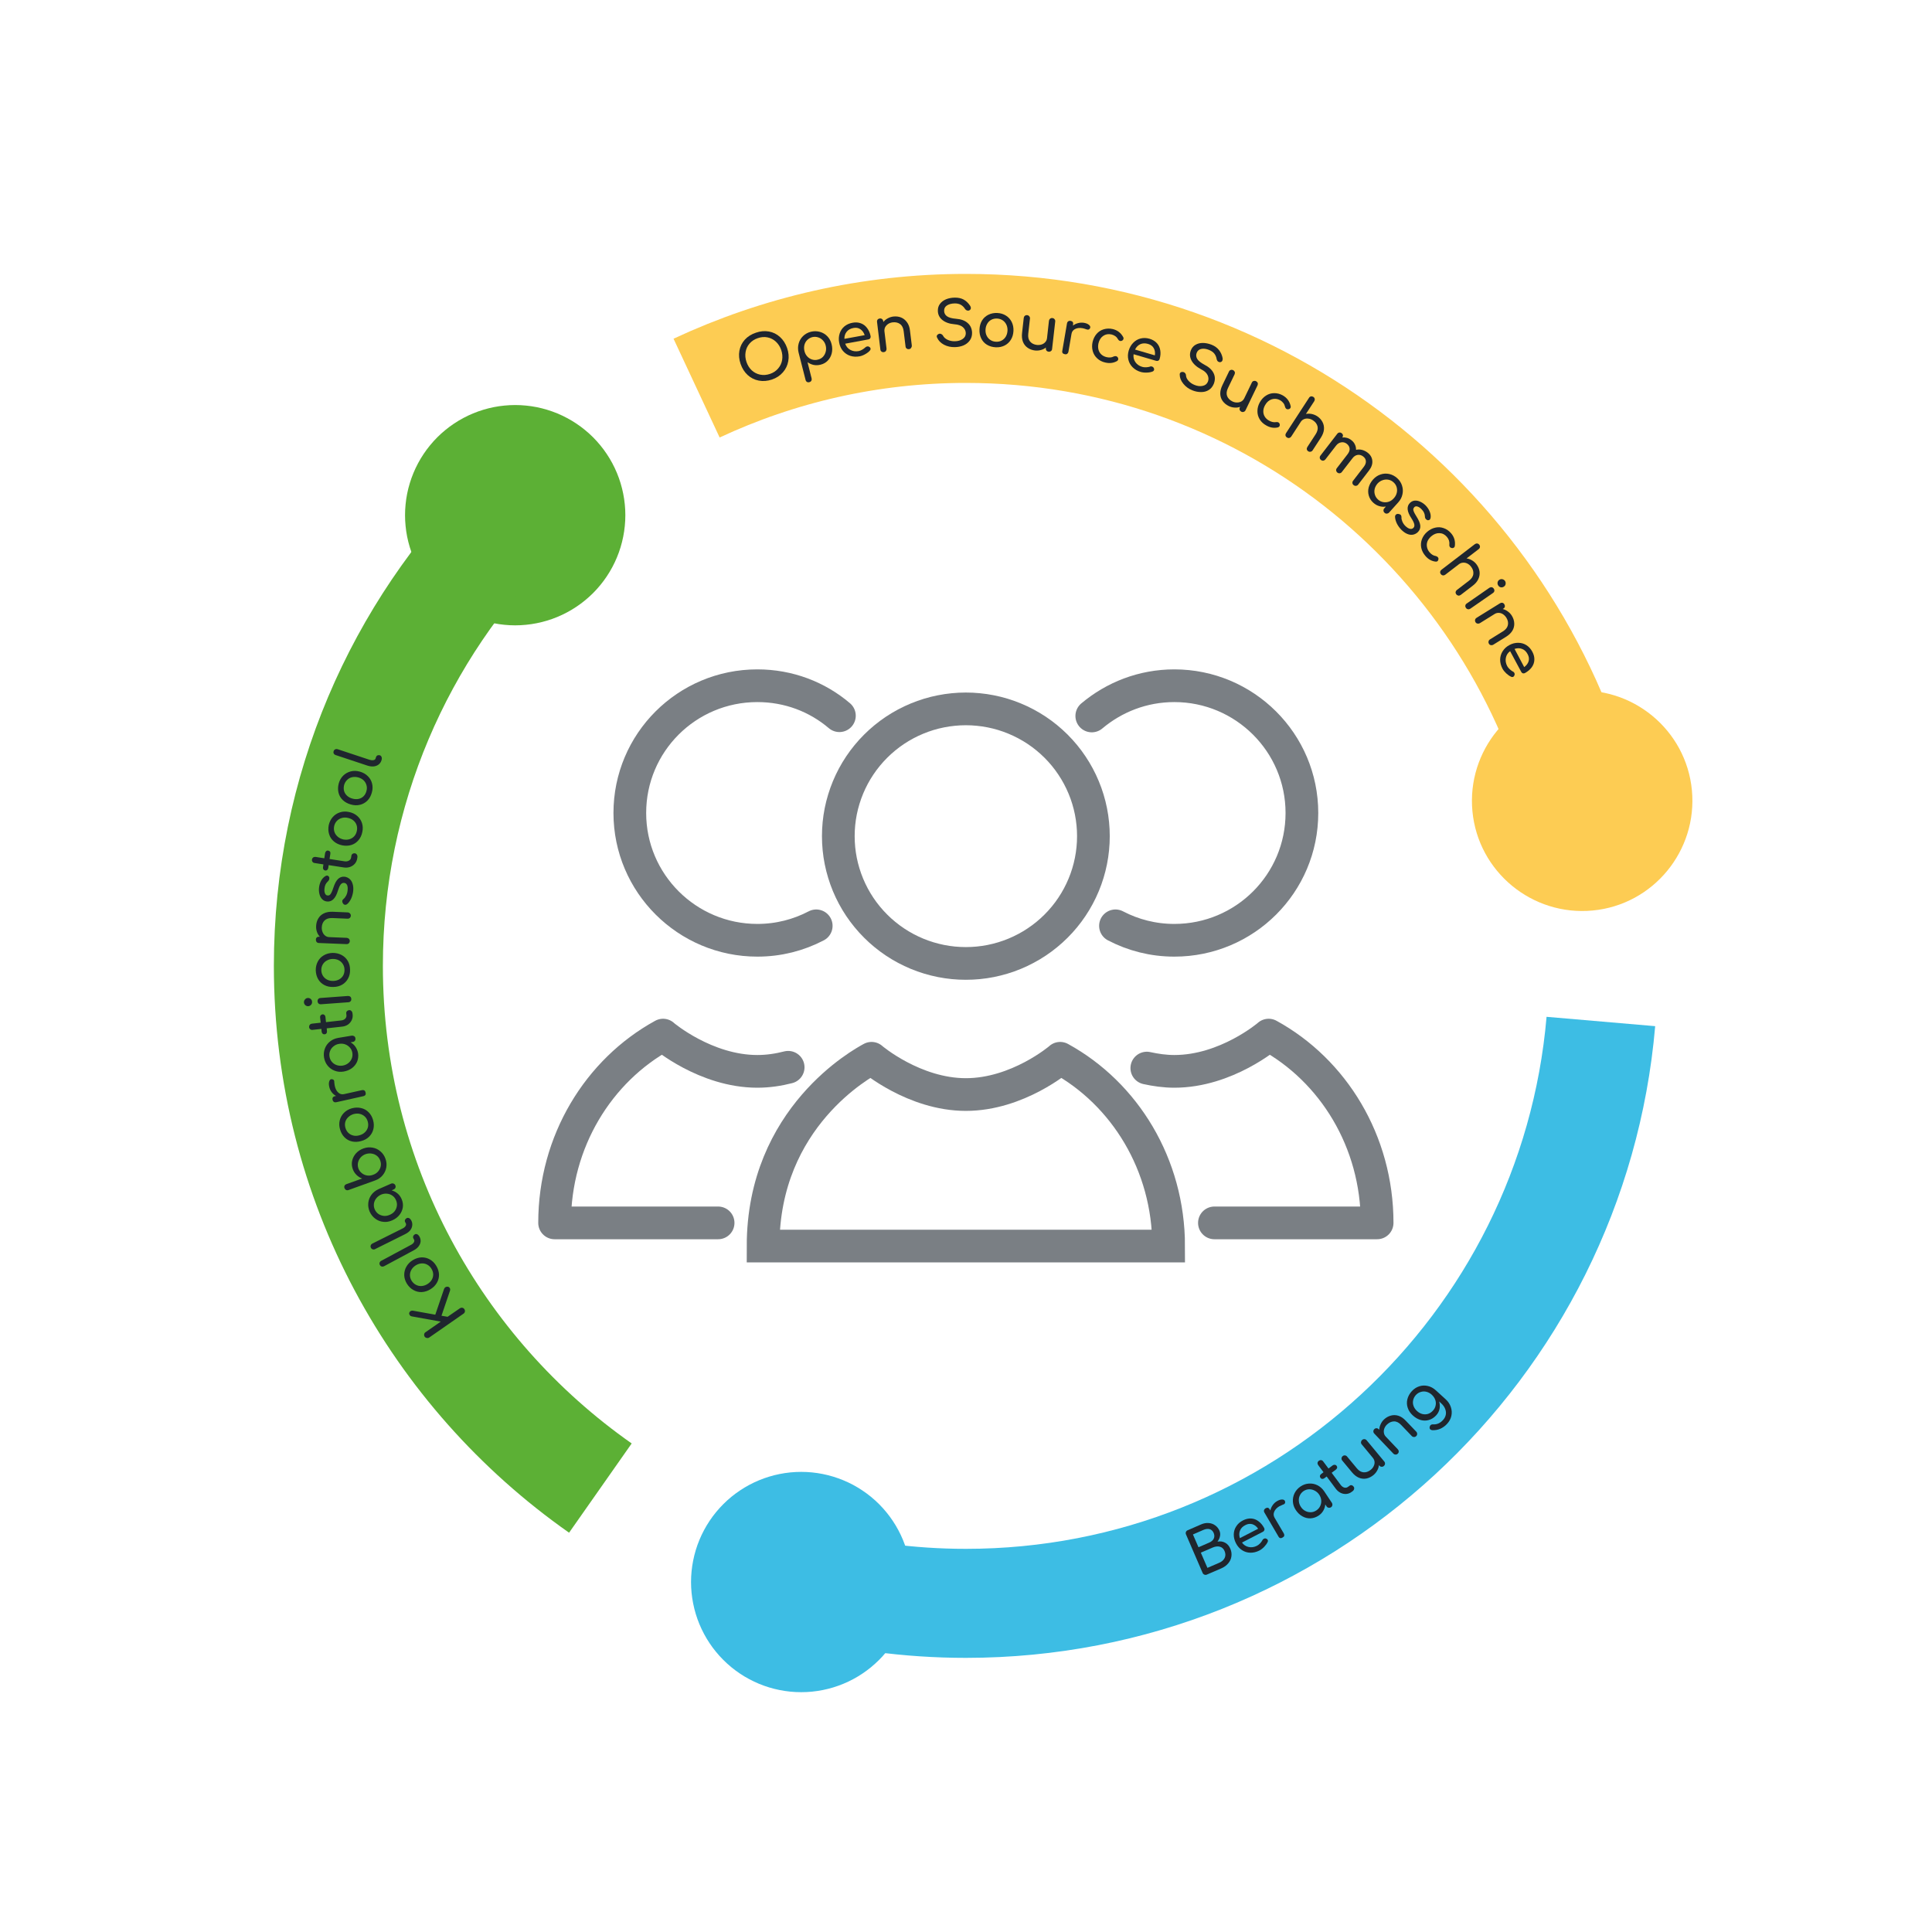 <svg xmlns="http://www.w3.org/2000/svg" xmlns:xlink="http://www.w3.org/1999/xlink" width="500" zoomAndPan="magnify" viewBox="0 0 375 375" height="500" preserveAspectRatio="xMidYMid meet" version="1.0"><defs><g/><clipPath id="f2a5d008c5"><path d="M 37.5 37.5 L 337.5 37.5 L 337.5 337.5 L 37.5 337.5 Z M 37.5 37.5 " clip-rule="nonzero"/></clipPath><clipPath id="85a34e4f6b"><path d="M 37.5 37.5 L 337.5 37.5 L 337.5 337.5 L 37.5 337.5 Z M 37.5 37.5 " clip-rule="nonzero"/></clipPath><clipPath id="229932d2b5"><path d="M 37.5 37.5 L 337.5 37.5 L 337.5 337.5 L 37.5 337.5 Z M 37.5 37.5 " clip-rule="nonzero"/></clipPath><clipPath id="4e5a2cb2fc"><path d="M 37.5 43 L 253 43 L 253 273 L 37.5 273 Z M 37.5 43 " clip-rule="nonzero"/></clipPath><clipPath id="f4e9f922ed"><path d="M 37.5 111 L 243 111 L 243 328 L 37.5 328 Z M 37.5 111 " clip-rule="nonzero"/></clipPath><clipPath id="d310200d89"><path d="M 122 43 L 337.5 43 L 337.5 273 L 122 273 Z M 122 43 " clip-rule="nonzero"/></clipPath><clipPath id="7b670baa51"><path d="M 132 111 L 337.5 111 L 337.5 328 L 132 328 Z M 132 111 " clip-rule="nonzero"/></clipPath></defs><path fill="#5cb035" d="M 121.379 99.996 C 121.379 100.699 121.344 101.398 121.273 102.094 C 121.207 102.789 121.102 103.48 120.965 104.168 C 120.828 104.855 120.66 105.535 120.457 106.203 C 120.254 106.875 120.02 107.531 119.75 108.18 C 119.48 108.828 119.184 109.457 118.852 110.074 C 118.523 110.695 118.164 111.293 117.773 111.875 C 117.387 112.457 116.969 113.02 116.523 113.562 C 116.082 114.102 115.609 114.621 115.117 115.117 C 114.621 115.609 114.102 116.082 113.562 116.523 C 113.02 116.969 112.457 117.387 111.875 117.773 C 111.293 118.164 110.695 118.523 110.074 118.852 C 109.457 119.184 108.828 119.48 108.18 119.75 C 107.531 120.02 106.875 120.254 106.203 120.457 C 105.535 120.66 104.855 120.828 104.168 120.965 C 103.48 121.102 102.789 121.207 102.094 121.273 C 101.398 121.344 100.699 121.379 99.996 121.379 C 99.297 121.379 98.598 121.344 97.902 121.273 C 97.207 121.207 96.512 121.102 95.828 120.965 C 95.141 120.828 94.461 120.66 93.793 120.457 C 93.121 120.254 92.465 120.02 91.816 119.75 C 91.168 119.48 90.539 119.184 89.918 118.852 C 89.301 118.523 88.703 118.164 88.121 117.773 C 87.539 117.387 86.977 116.969 86.434 116.523 C 85.895 116.082 85.375 115.609 84.879 115.117 C 84.387 114.621 83.914 114.102 83.473 113.562 C 83.027 113.02 82.609 112.457 82.223 111.875 C 81.832 111.293 81.473 110.695 81.145 110.074 C 80.812 109.457 80.516 108.828 80.246 108.18 C 79.977 107.531 79.742 106.875 79.539 106.203 C 79.336 105.535 79.164 104.855 79.027 104.168 C 78.891 103.48 78.789 102.789 78.723 102.094 C 78.652 101.398 78.617 100.699 78.617 99.996 C 78.617 99.297 78.652 98.598 78.723 97.902 C 78.789 97.207 78.891 96.512 79.027 95.828 C 79.164 95.141 79.336 94.461 79.539 93.793 C 79.742 93.121 79.977 92.465 80.246 91.816 C 80.516 91.168 80.812 90.539 81.145 89.918 C 81.473 89.301 81.832 88.703 82.223 88.121 C 82.609 87.539 83.027 86.977 83.473 86.434 C 83.914 85.895 84.387 85.375 84.879 84.879 C 85.375 84.387 85.895 83.914 86.434 83.473 C 86.977 83.027 87.539 82.609 88.121 82.223 C 88.703 81.832 89.301 81.473 89.918 81.145 C 90.539 80.812 91.168 80.516 91.816 80.246 C 92.465 79.977 93.121 79.742 93.793 79.539 C 94.461 79.336 95.141 79.164 95.828 79.027 C 96.512 78.891 97.207 78.789 97.902 78.723 C 98.598 78.652 99.297 78.617 99.996 78.617 C 100.699 78.617 101.398 78.652 102.094 78.723 C 102.789 78.789 103.48 78.891 104.168 79.027 C 104.855 79.164 105.535 79.336 106.203 79.539 C 106.875 79.742 107.531 79.977 108.18 80.246 C 108.828 80.516 109.457 80.812 110.074 81.145 C 110.695 81.473 111.293 81.832 111.875 82.223 C 112.457 82.609 113.02 83.027 113.562 83.473 C 114.102 83.914 114.621 84.387 115.117 84.879 C 115.609 85.375 116.082 85.895 116.523 86.434 C 116.969 86.977 117.387 87.539 117.773 88.121 C 118.164 88.703 118.523 89.301 118.852 89.918 C 119.184 90.539 119.48 91.168 119.75 91.816 C 120.02 92.465 120.254 93.121 120.457 93.793 C 120.66 94.461 120.828 95.141 120.965 95.828 C 121.102 96.512 121.207 97.207 121.273 97.902 C 121.344 98.598 121.379 99.297 121.379 99.996 Z M 121.379 99.996 " fill-opacity="1" fill-rule="nonzero"/><g clip-path="url(#f2a5d008c5)"><path stroke-linecap="butt" transform="matrix(0.529, 0, 0, 0.529, 39.405, 200.492)" fill="none" stroke-linejoin="miter" d="M 145.802 167 C 85.502 124.697 45.996 54.698 45.996 -24.602 C 45.996 -89.101 72.097 -147.496 114.401 -189.8 " stroke="#5cb035" stroke-width="40" stroke-opacity="1" stroke-miterlimit="10"/></g><path fill="#3dbde4" d="M 176.891 307.07 C 176.891 307.773 176.855 308.469 176.785 309.168 C 176.719 309.863 176.617 310.555 176.48 311.242 C 176.344 311.93 176.172 312.605 175.969 313.277 C 175.766 313.949 175.531 314.605 175.262 315.254 C 174.996 315.898 174.695 316.531 174.363 317.148 C 174.035 317.766 173.676 318.367 173.285 318.949 C 172.898 319.531 172.48 320.094 172.035 320.633 C 171.594 321.176 171.121 321.695 170.629 322.188 C 170.133 322.684 169.613 323.152 169.074 323.598 C 168.531 324.043 167.969 324.457 167.387 324.848 C 166.805 325.238 166.207 325.598 165.59 325.926 C 164.973 326.258 164.34 326.555 163.691 326.824 C 163.043 327.09 162.387 327.328 161.715 327.531 C 161.047 327.734 160.367 327.902 159.68 328.039 C 158.996 328.176 158.301 328.277 157.605 328.348 C 156.91 328.418 156.211 328.449 155.512 328.449 C 154.809 328.449 154.113 328.418 153.414 328.348 C 152.719 328.277 152.027 328.176 151.34 328.039 C 150.652 327.902 149.973 327.734 149.305 327.531 C 148.633 327.328 147.977 327.09 147.328 326.824 C 146.684 326.555 146.051 326.258 145.434 325.926 C 144.816 325.598 144.215 325.238 143.633 324.848 C 143.051 324.457 142.488 324.043 141.945 323.598 C 141.406 323.152 140.887 322.684 140.395 322.188 C 139.898 321.695 139.43 321.176 138.984 320.633 C 138.539 320.094 138.121 319.531 137.734 318.949 C 137.344 318.367 136.984 317.766 136.656 317.148 C 136.324 316.531 136.027 315.898 135.758 315.254 C 135.492 314.605 135.254 313.949 135.051 313.277 C 134.848 312.605 134.68 311.93 134.543 311.242 C 134.406 310.555 134.301 309.863 134.234 309.168 C 134.164 308.469 134.129 307.773 134.129 307.07 C 134.129 306.371 134.164 305.672 134.234 304.977 C 134.301 304.277 134.406 303.586 134.543 302.902 C 134.68 302.215 134.848 301.535 135.051 300.863 C 135.254 300.195 135.492 299.535 135.758 298.891 C 136.027 298.242 136.324 297.609 136.656 296.992 C 136.984 296.375 137.344 295.777 137.734 295.195 C 138.121 294.613 138.539 294.051 138.984 293.508 C 139.43 292.969 139.898 292.449 140.395 291.953 C 140.887 291.457 141.406 290.988 141.945 290.543 C 142.488 290.102 143.051 289.684 143.633 289.297 C 144.215 288.906 144.816 288.547 145.434 288.215 C 146.051 287.887 146.684 287.586 147.328 287.32 C 147.977 287.051 148.633 286.816 149.305 286.613 C 149.973 286.41 150.652 286.238 151.34 286.102 C 152.027 285.965 152.719 285.863 153.414 285.793 C 154.113 285.727 154.809 285.691 155.512 285.691 C 156.211 285.691 156.91 285.727 157.605 285.793 C 158.301 285.863 158.996 285.965 159.68 286.102 C 160.367 286.238 161.047 286.41 161.715 286.613 C 162.387 286.816 163.043 287.051 163.691 287.32 C 164.34 287.586 164.973 287.887 165.59 288.215 C 166.207 288.547 166.805 288.906 167.387 289.297 C 167.969 289.684 168.531 290.102 169.074 290.543 C 169.613 290.988 170.133 291.457 170.629 291.953 C 171.121 292.449 171.594 292.969 172.035 293.508 C 172.48 294.051 172.898 294.613 173.285 295.195 C 173.676 295.777 174.035 296.375 174.363 296.992 C 174.695 297.609 174.996 298.242 175.262 298.891 C 175.531 299.535 175.766 300.195 175.969 300.863 C 176.172 301.535 176.344 302.215 176.48 302.902 C 176.617 303.586 176.719 304.277 176.785 304.977 C 176.855 305.672 176.891 306.371 176.891 307.07 Z M 176.891 307.07 " fill-opacity="1" fill-rule="nonzero"/><g clip-path="url(#85a34e4f6b)"><path stroke-linecap="butt" transform="matrix(0.529, 0, 0, 0.529, 39.405, 200.492)" fill="none" stroke-linejoin="miter" d="M 512.899 -4.199 C 502.602 115.403 402.199 209.296 279.902 209.296 C 258.997 209.296 238.698 206.499 219.403 201.398 " stroke="#3dbde4" stroke-width="40" stroke-opacity="1" stroke-miterlimit="10"/></g><path fill="#fdcc53" d="M 285.797 157.469 C 286.91 169.215 297.387 177.844 309.137 176.73 C 320.883 175.621 329.508 165.141 328.398 153.395 C 327.285 141.645 316.809 133.02 305.059 134.129 C 293.312 135.242 284.688 145.719 285.797 157.469 Z M 285.797 157.469 " fill-opacity="1" fill-rule="nonzero"/><g clip-path="url(#229932d2b5)"><path stroke-linecap="butt" transform="matrix(0.529, 0, 0, 0.529, 39.405, 200.492)" fill="none" stroke-linejoin="miter" d="M 181.1 -236.599 C 211.099 -250.601 244.603 -258.5 279.902 -258.5 C 388.1 -258.5 479.202 -185.002 505.798 -85.196 " stroke="#fdcc53" stroke-width="40" stroke-opacity="1" stroke-miterlimit="10"/></g><g clip-path="url(#4e5a2cb2fc)"><path stroke-linecap="round" transform="matrix(0.529, 0, 0, 0.529, 39.405, 200.492)" fill="none" stroke-linejoin="miter" d="M 224.998 -39.298 C 218.502 -35.903 211.202 -33.998 203.4 -33.998 C 177.601 -33.998 156.601 -54.903 156.601 -80.701 C 156.601 -106.499 177.498 -127.397 203.4 -127.397 C 214.9 -127.397 225.397 -123.3 233.502 -116.398 " stroke="#7a7f84" stroke-width="12" stroke-opacity="1" stroke-miterlimit="10"/></g><g clip-path="url(#f4e9f922ed)"><path stroke-linecap="round" transform="matrix(0.529, 0, 0, 0.529, 39.405, 200.492)" fill="none" stroke-linejoin="miter" d="M 129.001 69.697 C 129.001 39.802 145.101 13.797 168.803 0.798 M 129.001 69.697 L 188.998 69.697 M 168.899 0.901 C 168.899 0.901 184.4 14.1 203.4 14.1 C 207.4 14.1 211.202 13.502 214.701 12.601 " stroke="#7a7f84" stroke-width="12" stroke-opacity="1" stroke-miterlimit="10"/></g><g clip-path="url(#d310200d89)"><path stroke-linecap="round" transform="matrix(0.529, 0, 0, 0.529, 39.405, 200.492)" fill="none" stroke-linejoin="miter" d="M 326.103 -116.302 C 334.303 -123.196 344.8 -127.397 356.404 -127.397 C 382.202 -127.397 403.202 -106.499 403.202 -80.701 C 403.202 -54.903 382.298 -33.998 356.404 -33.998 C 348.601 -33.998 341.301 -35.903 334.798 -39.298 " stroke="#7a7f84" stroke-width="12" stroke-opacity="1" stroke-miterlimit="10"/></g><g clip-path="url(#7b670baa51)"><path stroke-linecap="round" transform="matrix(0.529, 0, 0, 0.529, 39.405, 200.492)" fill="none" stroke-linejoin="miter" d="M 430.802 69.697 C 430.802 39.802 414.703 13.797 391.001 0.798 M 371.1 69.697 L 430.802 69.697 M 346.298 12.896 C 349.502 13.598 352.897 14.1 356.404 14.1 C 375.5 14.1 390.897 0.901 390.897 0.901 " stroke="#7a7f84" stroke-width="12" stroke-opacity="1" stroke-miterlimit="10"/></g><path stroke-linecap="round" transform="matrix(0.529, 0, 0, 0.529, 39.405, 200.492)" fill="none" stroke-linejoin="miter" d="M 326.7 -72.198 C 326.7 -70.67 326.627 -69.142 326.472 -67.621 C 326.324 -66.1 326.103 -64.587 325.8 -63.089 C 325.505 -61.59 325.128 -60.107 324.685 -58.645 C 324.242 -57.184 323.726 -55.744 323.135 -54.327 C 322.552 -52.917 321.895 -51.537 321.172 -50.186 C 320.448 -48.835 319.666 -47.529 318.81 -46.252 C 317.961 -44.982 317.053 -43.757 316.078 -42.576 C 315.104 -41.395 314.078 -40.258 312.993 -39.18 C 311.908 -38.095 310.771 -37.069 309.59 -36.102 C 308.402 -35.128 307.176 -34.22 305.899 -33.371 C 304.63 -32.522 303.316 -31.732 301.958 -31.016 C 300.607 -30.293 299.226 -29.643 297.809 -29.053 C 296.392 -28.47 294.953 -27.953 293.484 -27.51 C 292.022 -27.067 290.531 -26.698 289.033 -26.395 C 287.527 -26.1 286.014 -25.871 284.486 -25.724 C 282.965 -25.576 281.43 -25.502 279.902 -25.502 C 278.366 -25.502 276.838 -25.576 275.31 -25.724 C 273.79 -25.871 272.277 -26.1 270.771 -26.395 C 269.265 -26.698 267.781 -27.067 266.312 -27.51 C 264.851 -27.953 263.404 -28.47 261.987 -29.053 C 260.577 -29.643 259.189 -30.293 257.838 -31.016 C 256.488 -31.732 255.174 -32.522 253.897 -33.371 C 252.627 -34.22 251.394 -35.128 250.213 -36.102 C 249.025 -37.069 247.888 -38.095 246.81 -39.18 C 245.725 -40.258 244.692 -41.395 243.725 -42.576 C 242.751 -43.757 241.835 -44.982 240.986 -46.252 C 240.137 -47.529 239.348 -48.835 238.624 -50.186 C 237.901 -51.537 237.251 -52.917 236.661 -54.327 C 236.078 -55.744 235.561 -57.184 235.118 -58.645 C 234.668 -60.107 234.299 -61.59 233.996 -63.089 C 233.701 -64.587 233.472 -66.1 233.324 -67.621 C 233.177 -69.142 233.103 -70.67 233.103 -72.198 C 233.103 -73.733 233.177 -75.254 233.324 -76.774 C 233.472 -78.302 233.701 -79.808 233.996 -81.314 C 234.299 -82.812 234.668 -84.296 235.118 -85.757 C 235.561 -87.219 236.078 -88.658 236.661 -90.068 C 237.251 -91.485 237.901 -92.866 238.624 -94.217 C 239.348 -95.56 240.137 -96.874 240.986 -98.144 C 241.835 -99.413 242.751 -100.646 243.725 -101.827 C 244.692 -103.008 245.725 -104.137 246.81 -105.222 C 247.888 -106.3 249.025 -107.326 250.213 -108.301 C 251.394 -109.268 252.627 -110.183 253.897 -111.032 C 255.174 -111.881 256.488 -112.663 257.838 -113.386 C 259.189 -114.11 260.577 -114.759 261.987 -115.343 C 263.404 -115.933 264.851 -116.442 266.312 -116.893 C 267.781 -117.336 269.265 -117.705 270.771 -118 C 272.277 -118.303 273.79 -118.524 275.31 -118.672 C 276.838 -118.827 278.366 -118.9 279.902 -118.9 C 281.43 -118.9 282.965 -118.827 284.486 -118.672 C 286.014 -118.524 287.527 -118.303 289.033 -118 C 290.531 -117.705 292.022 -117.336 293.484 -116.893 C 294.953 -116.442 296.392 -115.933 297.809 -115.343 C 299.226 -114.759 300.607 -114.11 301.958 -113.386 C 303.316 -112.663 304.63 -111.881 305.899 -111.032 C 307.176 -110.183 308.402 -109.268 309.59 -108.301 C 310.771 -107.326 311.908 -106.3 312.993 -105.222 C 314.078 -104.137 315.104 -103.008 316.078 -101.827 C 317.053 -100.646 317.961 -99.413 318.81 -98.144 C 319.666 -96.874 320.448 -95.56 321.172 -94.217 C 321.895 -92.866 322.552 -91.485 323.135 -90.068 C 323.726 -88.658 324.242 -87.219 324.685 -85.757 C 325.128 -84.296 325.505 -82.812 325.8 -81.314 C 326.103 -79.808 326.324 -78.302 326.472 -76.774 C 326.627 -75.254 326.7 -73.733 326.7 -72.198 Z M 326.7 -72.198 " stroke="#7a7f84" stroke-width="12" stroke-opacity="1" stroke-miterlimit="10"/><path stroke-linecap="round" transform="matrix(0.529, 0, 0, 0.529, 39.405, 200.492)" fill="none" stroke-linejoin="miter" d="M 245.401 9.398 C 245.401 9.398 260.902 22.603 279.902 22.603 C 298.998 22.603 314.403 9.398 314.403 9.398 M 245.297 9.302 C 242.197 10.999 205.503 30.797 205.503 78.201 L 354.3 78.201 C 354.3 48.298 338.201 22.3 314.499 9.302 " stroke="#7a7f84" stroke-width="12" stroke-opacity="1" stroke-miterlimit="10"/><g fill="#1f262e" fill-opacity="1"><g transform="translate(91.177, 255.603)"><g><path d="M -1.047 -1.5 C -0.953 -1.363 -0.914 -1.207 -0.938 -1.031 C -0.969 -0.863 -1.055 -0.727 -1.203 -0.625 L -7.875 4.016 C -8.02 4.109 -8.176 4.133 -8.344 4.094 C -8.52 4.062 -8.656 3.977 -8.75 3.844 C -8.844 3.695 -8.875 3.539 -8.844 3.375 C -8.82 3.207 -8.738 3.078 -8.594 2.984 L -5.625 0.922 L -11.172 -0.078 C -11.297 -0.098 -11.395 -0.129 -11.469 -0.172 C -11.539 -0.211 -11.602 -0.273 -11.656 -0.359 C -11.75 -0.492 -11.781 -0.625 -11.75 -0.75 C -11.727 -0.883 -11.66 -0.992 -11.547 -1.078 C -11.367 -1.203 -11.172 -1.238 -10.953 -1.188 L -6.688 -0.422 L -4.984 -5.422 C -4.941 -5.555 -4.859 -5.664 -4.734 -5.75 C -4.609 -5.832 -4.461 -5.867 -4.297 -5.859 C -4.141 -5.848 -4.008 -5.773 -3.906 -5.641 C -3.781 -5.453 -3.758 -5.254 -3.844 -5.047 L -5.484 -0.219 L -4.297 -0.016 L -1.922 -1.656 C -1.773 -1.758 -1.613 -1.797 -1.438 -1.766 C -1.27 -1.734 -1.141 -1.645 -1.047 -1.5 Z M -1.047 -1.5 "/></g></g></g><g fill="#1f262e" fill-opacity="1"><g transform="translate(86.726, 249.213)"><g><path d="M -2.047 -3.516 C -1.711 -2.961 -1.535 -2.395 -1.516 -1.812 C -1.504 -1.238 -1.645 -0.703 -1.938 -0.203 C -2.227 0.297 -2.648 0.711 -3.203 1.047 C -3.754 1.379 -4.316 1.555 -4.891 1.578 C -5.461 1.598 -6 1.461 -6.5 1.172 C -7.008 0.891 -7.43 0.473 -7.766 -0.078 C -8.086 -0.609 -8.254 -1.16 -8.266 -1.734 C -8.273 -2.316 -8.133 -2.859 -7.844 -3.359 C -7.562 -3.867 -7.145 -4.289 -6.594 -4.625 C -6.039 -4.957 -5.477 -5.133 -4.906 -5.156 C -4.332 -5.176 -3.789 -5.039 -3.281 -4.75 C -2.781 -4.469 -2.367 -4.055 -2.047 -3.516 Z M -2.984 -2.953 C -3.191 -3.297 -3.457 -3.555 -3.781 -3.734 C -4.113 -3.922 -4.473 -4.004 -4.859 -3.984 C -5.242 -3.973 -5.625 -3.852 -6 -3.625 C -6.363 -3.406 -6.645 -3.129 -6.844 -2.797 C -7.051 -2.461 -7.156 -2.102 -7.156 -1.719 C -7.156 -1.344 -7.051 -0.984 -6.844 -0.641 C -6.625 -0.285 -6.348 -0.02 -6.016 0.156 C -5.68 0.344 -5.316 0.426 -4.922 0.406 C -4.535 0.383 -4.16 0.266 -3.797 0.047 C -3.422 -0.18 -3.133 -0.457 -2.938 -0.781 C -2.738 -1.113 -2.641 -1.469 -2.641 -1.844 C -2.648 -2.227 -2.766 -2.598 -2.984 -2.953 Z M -2.984 -2.953 "/></g></g></g><g fill="#1f262e" fill-opacity="1"><g transform="translate(82.682, 242.38)"><g><path d="M -1.25 -2.328 C -1.082 -2.023 -1.016 -1.707 -1.047 -1.375 C -1.086 -1.039 -1.223 -0.727 -1.453 -0.438 C -1.68 -0.145 -1.984 0.098 -2.359 0.297 L -8.125 3.391 C -8.281 3.473 -8.43 3.492 -8.578 3.453 C -8.734 3.422 -8.852 3.328 -8.938 3.172 C -9.031 3.016 -9.051 2.859 -9 2.703 C -8.945 2.547 -8.844 2.426 -8.688 2.344 L -2.922 -0.75 C -2.66 -0.883 -2.473 -1.047 -2.359 -1.234 C -2.242 -1.43 -2.227 -1.609 -2.312 -1.766 L -2.453 -2.031 C -2.523 -2.176 -2.531 -2.316 -2.469 -2.453 C -2.414 -2.598 -2.312 -2.711 -2.156 -2.797 C -2.008 -2.879 -1.852 -2.879 -1.688 -2.797 C -1.52 -2.711 -1.375 -2.562 -1.25 -2.344 Z M -1.25 -2.328 "/></g></g></g><g fill="#1f262e" fill-opacity="1"><g transform="translate(81.026, 239.294)"><g><path d="M -1.172 -2.359 C -1.023 -2.055 -0.973 -1.738 -1.016 -1.406 C -1.055 -1.07 -1.191 -0.758 -1.422 -0.469 C -1.66 -0.188 -1.973 0.047 -2.359 0.234 L -8.219 3.156 C -8.375 3.238 -8.523 3.254 -8.672 3.203 C -8.828 3.16 -8.945 3.062 -9.031 2.906 C -9.113 2.738 -9.125 2.578 -9.062 2.422 C -9.008 2.273 -8.906 2.16 -8.75 2.078 L -2.891 -0.844 C -2.629 -0.969 -2.438 -1.125 -2.312 -1.312 C -2.195 -1.5 -2.176 -1.672 -2.25 -1.828 L -2.391 -2.094 C -2.461 -2.25 -2.469 -2.395 -2.406 -2.531 C -2.344 -2.664 -2.234 -2.773 -2.078 -2.859 C -1.93 -2.93 -1.773 -2.926 -1.609 -2.844 C -1.441 -2.758 -1.301 -2.602 -1.188 -2.375 Z M -1.172 -2.359 "/></g></g></g><g fill="#1f262e" fill-opacity="1"><g transform="translate(79.438, 236.239)"><g><path d="M -7.688 -1.062 C -7.926 -1.625 -8.016 -2.191 -7.953 -2.766 C -7.891 -3.336 -7.688 -3.859 -7.344 -4.328 C -7 -4.797 -6.539 -5.16 -5.969 -5.422 L -3.516 -6.5 C -3.359 -6.562 -3.203 -6.562 -3.047 -6.5 C -2.891 -6.445 -2.773 -6.336 -2.703 -6.172 C -2.629 -6.016 -2.625 -5.859 -2.688 -5.703 C -2.75 -5.547 -2.859 -5.438 -3.016 -5.375 L -3.422 -5.188 C -2.992 -5.07 -2.609 -4.867 -2.266 -4.578 C -1.93 -4.297 -1.672 -3.938 -1.484 -3.5 C -1.254 -2.977 -1.176 -2.445 -1.25 -1.906 C -1.332 -1.363 -1.551 -0.867 -1.906 -0.422 C -2.258 0.023 -2.723 0.375 -3.297 0.625 C -3.867 0.883 -4.441 0.984 -5.016 0.922 C -5.598 0.867 -6.125 0.664 -6.594 0.312 C -7.062 -0.031 -7.426 -0.488 -7.688 -1.062 Z M -2.578 -3.297 C -2.734 -3.66 -2.969 -3.953 -3.281 -4.172 C -3.594 -4.391 -3.941 -4.516 -4.328 -4.547 C -4.711 -4.586 -5.098 -4.523 -5.484 -4.359 C -5.867 -4.18 -6.18 -3.938 -6.422 -3.625 C -6.66 -3.32 -6.805 -2.984 -6.859 -2.609 C -6.91 -2.234 -6.859 -1.863 -6.703 -1.5 C -6.535 -1.125 -6.297 -0.828 -5.984 -0.609 C -5.672 -0.398 -5.316 -0.273 -4.922 -0.234 C -4.535 -0.203 -4.148 -0.273 -3.766 -0.453 C -3.379 -0.617 -3.066 -0.852 -2.828 -1.156 C -2.598 -1.469 -2.457 -1.805 -2.406 -2.172 C -2.352 -2.547 -2.41 -2.922 -2.578 -3.297 Z M -2.578 -3.297 "/></g></g></g><g fill="#1f262e" fill-opacity="1"><g transform="translate(76.255, 229.033)"><g><path d="M -7.781 -2.109 C -7.977 -2.648 -8.02 -3.188 -7.906 -3.719 C -7.789 -4.258 -7.539 -4.742 -7.156 -5.172 C -6.77 -5.598 -6.285 -5.914 -5.703 -6.125 C -5.117 -6.332 -4.535 -6.383 -3.953 -6.281 C -3.379 -6.188 -2.867 -5.945 -2.422 -5.562 C -1.973 -5.188 -1.645 -4.707 -1.438 -4.125 C -1.227 -3.551 -1.176 -2.977 -1.281 -2.406 C -1.383 -1.844 -1.625 -1.336 -2 -0.891 C -2.383 -0.441 -2.867 -0.113 -3.453 0.094 L -8.609 1.953 C -8.773 2.016 -8.93 2.008 -9.078 1.938 C -9.223 1.863 -9.328 1.742 -9.391 1.578 C -9.453 1.398 -9.445 1.242 -9.375 1.109 C -9.312 0.973 -9.195 0.875 -9.031 0.812 L -5.969 -0.281 C -6.383 -0.438 -6.75 -0.672 -7.062 -0.984 C -7.383 -1.297 -7.625 -1.672 -7.781 -2.109 Z M -2.453 -3.766 C -2.586 -4.148 -2.801 -4.457 -3.094 -4.688 C -3.395 -4.926 -3.738 -5.07 -4.125 -5.125 C -4.508 -5.188 -4.898 -5.148 -5.297 -5.016 C -5.691 -4.867 -6.016 -4.648 -6.266 -4.359 C -6.523 -4.066 -6.691 -3.734 -6.766 -3.359 C -6.848 -2.992 -6.82 -2.617 -6.688 -2.234 C -6.551 -1.867 -6.332 -1.566 -6.031 -1.328 C -5.738 -1.086 -5.398 -0.938 -5.016 -0.875 C -4.641 -0.812 -4.254 -0.852 -3.859 -1 C -3.461 -1.133 -3.133 -1.348 -2.875 -1.641 C -2.613 -1.941 -2.441 -2.281 -2.359 -2.656 C -2.285 -3.031 -2.316 -3.398 -2.453 -3.766 Z M -2.453 -3.766 "/></g></g></g><g fill="#1f262e" fill-opacity="1"><g transform="translate(73.47, 221.306)"><g><path d="M -1.062 -3.922 C -0.883 -3.297 -0.863 -2.703 -1 -2.141 C -1.133 -1.578 -1.406 -1.094 -1.812 -0.688 C -2.219 -0.281 -2.734 0.004 -3.359 0.172 C -3.984 0.348 -4.578 0.375 -5.141 0.25 C -5.703 0.125 -6.188 -0.141 -6.594 -0.547 C -7 -0.953 -7.289 -1.469 -7.469 -2.094 C -7.645 -2.695 -7.664 -3.273 -7.531 -3.828 C -7.395 -4.391 -7.125 -4.879 -6.719 -5.297 C -6.312 -5.711 -5.797 -6.008 -5.172 -6.188 C -4.547 -6.352 -3.953 -6.367 -3.391 -6.234 C -2.828 -6.109 -2.344 -5.844 -1.938 -5.438 C -1.531 -5.039 -1.238 -4.535 -1.062 -3.922 Z M -2.094 -3.625 C -2.207 -4.02 -2.398 -4.344 -2.672 -4.594 C -2.953 -4.852 -3.281 -5.023 -3.656 -5.109 C -4.031 -5.191 -4.426 -5.176 -4.844 -5.062 C -5.25 -4.938 -5.594 -4.738 -5.875 -4.469 C -6.164 -4.195 -6.359 -3.879 -6.453 -3.516 C -6.547 -3.16 -6.535 -2.785 -6.422 -2.391 C -6.305 -1.992 -6.113 -1.664 -5.844 -1.406 C -5.57 -1.145 -5.242 -0.973 -4.859 -0.891 C -4.484 -0.805 -4.094 -0.828 -3.688 -0.953 C -3.27 -1.066 -2.922 -1.258 -2.641 -1.531 C -2.359 -1.801 -2.164 -2.117 -2.062 -2.484 C -1.969 -2.848 -1.977 -3.227 -2.094 -3.625 Z M -2.094 -3.625 "/></g></g></g><g fill="#1f262e" fill-opacity="1"><g transform="translate(71.33, 213.691)"><g><path d="M -7.422 -2.734 C -7.516 -3.148 -7.52 -3.488 -7.438 -3.75 C -7.363 -4.02 -7.238 -4.176 -7.062 -4.219 C -7 -4.227 -6.957 -4.227 -6.938 -4.219 C -6.664 -4.207 -6.504 -4.082 -6.453 -3.844 C -6.441 -3.801 -6.441 -3.742 -6.453 -3.672 C -6.422 -3.336 -6.383 -3.078 -6.344 -2.891 C -6.219 -2.328 -5.988 -1.898 -5.656 -1.609 C -5.332 -1.316 -4.953 -1.223 -4.516 -1.328 L -1.078 -2.094 C -0.898 -2.133 -0.75 -2.117 -0.625 -2.047 C -0.5 -1.973 -0.414 -1.836 -0.375 -1.641 C -0.32 -1.453 -0.332 -1.297 -0.406 -1.172 C -0.488 -1.047 -0.625 -0.961 -0.812 -0.922 L -6.062 0.25 C -6.238 0.289 -6.391 0.27 -6.516 0.188 C -6.641 0.113 -6.727 -0.016 -6.781 -0.203 C -6.863 -0.586 -6.711 -0.828 -6.328 -0.922 L -6.094 -0.969 C -6.426 -1.145 -6.707 -1.383 -6.938 -1.688 C -7.176 -2 -7.336 -2.348 -7.422 -2.734 Z M -7.422 -2.734 "/></g></g></g><g fill="#1f262e" fill-opacity="1"><g transform="translate(70.063, 208.19)"><g><path d="M -7.172 -2.953 C -7.266 -3.555 -7.207 -4.129 -7 -4.672 C -6.801 -5.211 -6.473 -5.664 -6.016 -6.031 C -5.566 -6.395 -5.035 -6.629 -4.422 -6.734 L -1.781 -7.172 C -1.613 -7.191 -1.457 -7.156 -1.312 -7.062 C -1.176 -6.969 -1.098 -6.832 -1.078 -6.656 C -1.047 -6.488 -1.078 -6.332 -1.172 -6.188 C -1.273 -6.051 -1.41 -5.973 -1.578 -5.953 L -2.016 -5.875 C -1.641 -5.664 -1.32 -5.375 -1.062 -5 C -0.812 -4.633 -0.645 -4.223 -0.562 -3.766 C -0.477 -3.203 -0.535 -2.664 -0.734 -2.156 C -0.941 -1.656 -1.273 -1.227 -1.734 -0.875 C -2.203 -0.531 -2.742 -0.305 -3.359 -0.203 C -3.973 -0.098 -4.551 -0.148 -5.094 -0.359 C -5.645 -0.566 -6.102 -0.895 -6.469 -1.344 C -6.832 -1.789 -7.066 -2.328 -7.172 -2.953 Z M -1.672 -3.844 C -1.734 -4.227 -1.891 -4.562 -2.141 -4.844 C -2.391 -5.133 -2.695 -5.348 -3.062 -5.484 C -3.426 -5.617 -3.816 -5.648 -4.234 -5.578 C -4.648 -5.516 -5.008 -5.359 -5.312 -5.109 C -5.625 -4.867 -5.848 -4.57 -5.984 -4.219 C -6.129 -3.875 -6.172 -3.508 -6.109 -3.125 C -6.047 -2.719 -5.891 -2.367 -5.641 -2.078 C -5.398 -1.797 -5.094 -1.586 -4.719 -1.453 C -4.352 -1.328 -3.961 -1.297 -3.547 -1.359 C -3.129 -1.43 -2.77 -1.586 -2.469 -1.828 C -2.164 -2.066 -1.941 -2.359 -1.797 -2.703 C -1.648 -3.055 -1.609 -3.438 -1.672 -3.844 Z M -1.672 -3.844 "/></g></g></g><g fill="#1f262e" fill-opacity="1"><g transform="translate(68.822, 200.364)"><g><path d="M -1.625 -3.734 C -1.633 -3.867 -1.586 -3.988 -1.484 -4.094 C -1.379 -4.207 -1.238 -4.273 -1.062 -4.297 C -0.895 -4.316 -0.75 -4.266 -0.625 -4.141 C -0.5 -4.023 -0.426 -3.867 -0.406 -3.672 L -0.375 -3.453 C -0.332 -3.055 -0.395 -2.688 -0.562 -2.344 C -0.727 -2 -0.973 -1.711 -1.297 -1.484 C -1.629 -1.266 -2.016 -1.133 -2.453 -1.094 L -5.406 -0.766 L -5.359 -0.219 C -5.336 -0.051 -5.367 0.086 -5.453 0.203 C -5.535 0.316 -5.648 0.379 -5.797 0.391 C -5.953 0.41 -6.082 0.375 -6.188 0.281 C -6.301 0.188 -6.367 0.055 -6.391 -0.109 L -6.438 -0.656 L -8.141 -0.469 C -8.316 -0.445 -8.469 -0.484 -8.594 -0.578 C -8.727 -0.68 -8.805 -0.82 -8.828 -1 C -8.836 -1.176 -8.789 -1.328 -8.688 -1.453 C -8.594 -1.578 -8.457 -1.648 -8.281 -1.672 L -6.578 -1.859 L -6.688 -2.875 C -6.707 -3.039 -6.672 -3.176 -6.578 -3.281 C -6.492 -3.395 -6.375 -3.461 -6.219 -3.484 C -6.07 -3.492 -5.945 -3.453 -5.844 -3.359 C -5.738 -3.273 -5.676 -3.148 -5.656 -2.984 L -5.547 -1.969 L -2.594 -2.297 C -2.27 -2.328 -2.008 -2.441 -1.812 -2.641 C -1.625 -2.836 -1.547 -3.066 -1.578 -3.328 Z M -1.625 -3.734 "/></g></g></g><g fill="#1f262e" fill-opacity="1"><g transform="translate(68.321, 195.693)"><g><path d="M -0.141 -1.812 C -0.117 -1.633 -0.16 -1.484 -0.266 -1.359 C -0.379 -1.234 -0.523 -1.164 -0.703 -1.156 L -6.031 -0.766 C -6.219 -0.754 -6.367 -0.801 -6.484 -0.906 C -6.598 -1.008 -6.664 -1.148 -6.688 -1.328 C -6.695 -1.516 -6.648 -1.664 -6.547 -1.781 C -6.441 -1.906 -6.297 -1.973 -6.109 -1.984 L -0.781 -2.375 C -0.602 -2.383 -0.453 -2.336 -0.328 -2.234 C -0.211 -2.141 -0.148 -2 -0.141 -1.812 Z M -7.75 -1.25 C -7.727 -1.031 -7.789 -0.836 -7.938 -0.672 C -8.082 -0.504 -8.266 -0.41 -8.484 -0.391 C -8.691 -0.379 -8.879 -0.441 -9.047 -0.578 C -9.211 -0.723 -9.305 -0.906 -9.328 -1.125 C -9.336 -1.344 -9.27 -1.535 -9.125 -1.703 C -8.977 -1.879 -8.801 -1.973 -8.594 -1.984 C -8.375 -2.004 -8.18 -1.941 -8.016 -1.797 C -7.848 -1.648 -7.758 -1.469 -7.75 -1.25 Z M -7.75 -1.25 "/></g></g></g><g fill="#1f262e" fill-opacity="1"><g transform="translate(68.007, 192.241)"><g><path d="M -0.062 -4.062 C -0.039 -3.414 -0.164 -2.836 -0.438 -2.328 C -0.707 -1.816 -1.086 -1.414 -1.578 -1.125 C -2.078 -0.832 -2.648 -0.68 -3.297 -0.672 C -3.941 -0.648 -4.52 -0.77 -5.031 -1.031 C -5.551 -1.301 -5.957 -1.68 -6.25 -2.172 C -6.539 -2.672 -6.695 -3.242 -6.719 -3.891 C -6.727 -4.516 -6.598 -5.082 -6.328 -5.594 C -6.066 -6.102 -5.688 -6.504 -5.188 -6.797 C -4.688 -7.098 -4.113 -7.258 -3.469 -7.281 C -2.82 -7.289 -2.242 -7.16 -1.734 -6.891 C -1.223 -6.629 -0.816 -6.25 -0.516 -5.75 C -0.223 -5.258 -0.07 -4.695 -0.062 -4.062 Z M -1.141 -4.031 C -1.148 -4.438 -1.254 -4.797 -1.453 -5.109 C -1.648 -5.43 -1.922 -5.68 -2.266 -5.859 C -2.609 -6.035 -3 -6.117 -3.438 -6.109 C -3.863 -6.098 -4.242 -5.992 -4.578 -5.797 C -4.922 -5.609 -5.188 -5.348 -5.375 -5.016 C -5.562 -4.691 -5.648 -4.328 -5.641 -3.922 C -5.629 -3.504 -5.52 -3.133 -5.312 -2.812 C -5.113 -2.5 -4.836 -2.254 -4.484 -2.078 C -4.141 -1.91 -3.754 -1.832 -3.328 -1.844 C -2.891 -1.852 -2.504 -1.953 -2.172 -2.141 C -1.836 -2.328 -1.578 -2.582 -1.391 -2.906 C -1.211 -3.238 -1.129 -3.613 -1.141 -4.031 Z M -1.141 -4.031 "/></g></g></g><g fill="#1f262e" fill-opacity="1"><g transform="translate(67.799, 184.363)"><g><path d="M -6.438 -4.625 C -6.414 -5.176 -6.273 -5.664 -6.016 -6.094 C -5.766 -6.52 -5.406 -6.848 -4.938 -7.078 C -4.469 -7.305 -3.906 -7.41 -3.25 -7.391 L -0.297 -7.266 C -0.129 -7.254 0.008 -7.188 0.125 -7.062 C 0.25 -6.945 0.305 -6.801 0.297 -6.625 C 0.285 -6.445 0.219 -6.301 0.094 -6.188 C -0.031 -6.082 -0.176 -6.035 -0.344 -6.047 L -3.297 -6.172 C -3.953 -6.191 -4.453 -6.035 -4.797 -5.703 C -5.141 -5.367 -5.32 -4.914 -5.344 -4.344 C -5.352 -4 -5.297 -3.688 -5.172 -3.406 C -5.055 -3.125 -4.883 -2.898 -4.656 -2.734 C -4.438 -2.566 -4.18 -2.477 -3.891 -2.469 L -0.5 -2.328 C -0.332 -2.316 -0.191 -2.254 -0.078 -2.141 C 0.035 -2.023 0.094 -1.875 0.094 -1.688 C 0.082 -1.508 0.016 -1.363 -0.109 -1.25 C -0.234 -1.145 -0.379 -1.098 -0.547 -1.109 L -5.906 -1.328 C -6.094 -1.336 -6.238 -1.398 -6.344 -1.516 C -6.445 -1.641 -6.492 -1.789 -6.484 -1.969 C -6.484 -2.156 -6.426 -2.301 -6.312 -2.406 C -6.195 -2.508 -6.047 -2.555 -5.859 -2.547 L -5.719 -2.547 C -5.969 -2.816 -6.156 -3.129 -6.281 -3.484 C -6.406 -3.848 -6.457 -4.227 -6.438 -4.625 Z M -6.438 -4.625 "/></g></g></g><g fill="#1f262e" fill-opacity="1"><g transform="translate(68.152, 176.386)"><g><path d="M 0.406 -3.453 C 0.344 -2.91 0.207 -2.41 0 -1.953 C -0.219 -1.492 -0.477 -1.141 -0.781 -0.891 C -0.895 -0.797 -1.023 -0.754 -1.172 -0.766 C -1.359 -0.785 -1.5 -0.883 -1.594 -1.062 C -1.695 -1.219 -1.738 -1.363 -1.719 -1.5 C -1.707 -1.645 -1.617 -1.785 -1.453 -1.922 C -1.285 -2.047 -1.125 -2.254 -0.969 -2.547 C -0.812 -2.848 -0.719 -3.172 -0.688 -3.516 C -0.633 -3.973 -0.664 -4.332 -0.781 -4.594 C -0.906 -4.852 -1.098 -4.992 -1.359 -5.016 C -1.609 -5.047 -1.828 -4.945 -2.016 -4.719 C -2.203 -4.488 -2.383 -4.086 -2.562 -3.516 C -3.008 -2.016 -3.711 -1.312 -4.672 -1.406 C -5.066 -1.445 -5.383 -1.598 -5.625 -1.859 C -5.875 -2.117 -6.047 -2.441 -6.141 -2.828 C -6.242 -3.211 -6.273 -3.617 -6.234 -4.047 C -6.18 -4.555 -6.051 -5.008 -5.844 -5.406 C -5.633 -5.801 -5.363 -6.102 -5.031 -6.312 C -4.895 -6.406 -4.766 -6.445 -4.641 -6.438 C -4.504 -6.414 -4.383 -6.332 -4.281 -6.188 C -4.227 -6.094 -4.211 -5.977 -4.234 -5.844 C -4.254 -5.633 -4.348 -5.453 -4.516 -5.297 C -4.711 -5.117 -4.863 -4.922 -4.969 -4.703 C -5.07 -4.492 -5.141 -4.227 -5.172 -3.906 C -5.211 -3.539 -5.18 -3.234 -5.078 -2.984 C -4.973 -2.734 -4.812 -2.598 -4.594 -2.578 C -4.426 -2.555 -4.285 -2.582 -4.172 -2.656 C -4.066 -2.727 -3.957 -2.867 -3.844 -3.078 C -3.727 -3.297 -3.602 -3.609 -3.469 -4.016 C -3.195 -4.867 -2.883 -5.457 -2.531 -5.781 C -2.188 -6.113 -1.77 -6.258 -1.281 -6.219 C -0.926 -6.176 -0.609 -6.039 -0.328 -5.812 C -0.047 -5.582 0.156 -5.266 0.281 -4.859 C 0.414 -4.461 0.457 -3.992 0.406 -3.453 Z M 0.406 -3.453 "/></g></g></g><g fill="#1f262e" fill-opacity="1"><g transform="translate(68.822, 170.059)"><g><path d="M -0.609 -4 C -0.586 -4.145 -0.508 -4.258 -0.375 -4.344 C -0.25 -4.426 -0.102 -4.457 0.062 -4.438 C 0.227 -4.406 0.359 -4.316 0.453 -4.172 C 0.547 -4.023 0.578 -3.848 0.547 -3.641 L 0.516 -3.438 C 0.453 -3.039 0.297 -2.695 0.047 -2.406 C -0.203 -2.125 -0.516 -1.914 -0.891 -1.781 C -1.266 -1.656 -1.664 -1.625 -2.094 -1.688 L -5.031 -2.141 L -5.109 -1.578 C -5.141 -1.422 -5.207 -1.297 -5.312 -1.203 C -5.426 -1.109 -5.555 -1.07 -5.703 -1.094 C -5.859 -1.125 -5.973 -1.195 -6.047 -1.312 C -6.129 -1.426 -6.156 -1.562 -6.125 -1.719 L -6.047 -2.281 L -7.75 -2.547 C -7.926 -2.566 -8.062 -2.641 -8.156 -2.766 C -8.258 -2.898 -8.297 -3.055 -8.266 -3.234 C -8.242 -3.398 -8.164 -3.531 -8.031 -3.625 C -7.906 -3.719 -7.754 -3.754 -7.578 -3.734 L -5.875 -3.469 L -5.719 -4.469 C -5.688 -4.633 -5.613 -4.766 -5.5 -4.859 C -5.395 -4.953 -5.266 -4.984 -5.109 -4.953 C -4.961 -4.93 -4.848 -4.863 -4.766 -4.75 C -4.691 -4.633 -4.672 -4.492 -4.703 -4.328 L -4.859 -3.328 L -1.922 -2.875 C -1.609 -2.832 -1.332 -2.879 -1.094 -3.016 C -0.852 -3.148 -0.711 -3.348 -0.672 -3.609 Z M -0.609 -4 "/></g></g></g><g fill="#1f262e" fill-opacity="1"><g transform="translate(69.465, 165.466)"><g><path d="M 0.859 -3.969 C 0.734 -3.332 0.477 -2.797 0.094 -2.359 C -0.281 -1.922 -0.738 -1.617 -1.281 -1.453 C -1.832 -1.285 -2.426 -1.266 -3.062 -1.391 C -3.688 -1.523 -4.219 -1.773 -4.656 -2.141 C -5.102 -2.516 -5.41 -2.977 -5.578 -3.531 C -5.754 -4.082 -5.781 -4.676 -5.656 -5.312 C -5.52 -5.914 -5.266 -6.43 -4.891 -6.859 C -4.516 -7.297 -4.051 -7.602 -3.5 -7.781 C -2.945 -7.969 -2.359 -7.992 -1.734 -7.859 C -1.098 -7.734 -0.562 -7.477 -0.125 -7.094 C 0.312 -6.719 0.617 -6.254 0.797 -5.703 C 0.973 -5.16 0.992 -4.582 0.859 -3.969 Z M -0.203 -4.188 C -0.117 -4.582 -0.133 -4.957 -0.25 -5.312 C -0.375 -5.676 -0.582 -5.977 -0.875 -6.219 C -1.176 -6.469 -1.539 -6.633 -1.969 -6.719 C -2.383 -6.812 -2.773 -6.801 -3.141 -6.688 C -3.516 -6.582 -3.832 -6.391 -4.094 -6.109 C -4.352 -5.828 -4.523 -5.488 -4.609 -5.094 C -4.691 -4.676 -4.664 -4.289 -4.531 -3.938 C -4.406 -3.594 -4.191 -3.297 -3.891 -3.047 C -3.598 -2.797 -3.242 -2.625 -2.828 -2.531 C -2.398 -2.445 -2 -2.461 -1.625 -2.578 C -1.258 -2.691 -0.953 -2.883 -0.703 -3.156 C -0.453 -3.426 -0.285 -3.77 -0.203 -4.188 Z M -0.203 -4.188 "/></g></g></g><g fill="#1f262e" fill-opacity="1"><g transform="translate(71.047, 157.744)"><g><path d="M 1.125 -3.906 C 0.957 -3.281 0.672 -2.758 0.266 -2.344 C -0.141 -1.938 -0.625 -1.664 -1.188 -1.531 C -1.75 -1.395 -2.336 -1.414 -2.953 -1.594 C -3.578 -1.77 -4.098 -2.055 -4.516 -2.453 C -4.93 -2.848 -5.207 -3.328 -5.344 -3.891 C -5.477 -4.461 -5.461 -5.062 -5.297 -5.688 C -5.129 -6.281 -4.844 -6.781 -4.438 -7.188 C -4.031 -7.594 -3.539 -7.867 -2.969 -8.016 C -2.406 -8.16 -1.812 -8.145 -1.188 -7.969 C -0.57 -7.789 -0.062 -7.5 0.344 -7.094 C 0.758 -6.695 1.035 -6.219 1.172 -5.656 C 1.316 -5.094 1.301 -4.508 1.125 -3.906 Z M 0.078 -4.203 C 0.191 -4.586 0.195 -4.957 0.094 -5.312 C 0 -5.676 -0.18 -5.992 -0.453 -6.266 C -0.734 -6.535 -1.082 -6.727 -1.5 -6.844 C -1.914 -6.957 -2.316 -6.973 -2.703 -6.891 C -3.086 -6.805 -3.41 -6.629 -3.672 -6.359 C -3.941 -6.098 -4.133 -5.773 -4.25 -5.391 C -4.352 -4.984 -4.359 -4.598 -4.266 -4.234 C -4.172 -3.879 -3.977 -3.566 -3.688 -3.297 C -3.406 -3.035 -3.055 -2.848 -2.641 -2.734 C -2.223 -2.617 -1.828 -2.598 -1.453 -2.672 C -1.078 -2.754 -0.754 -2.926 -0.484 -3.188 C -0.211 -3.457 -0.023 -3.797 0.078 -4.203 Z M 0.078 -4.203 "/></g></g></g><g fill="#1f262e" fill-opacity="1"><g transform="translate(73.213, 150.105)"><g><path d="M 0.828 -2.516 C 0.723 -2.18 0.535 -1.91 0.266 -1.703 C 0.004 -1.504 -0.305 -1.383 -0.672 -1.344 C -1.047 -1.312 -1.438 -1.359 -1.844 -1.484 L -8.062 -3.547 C -8.227 -3.598 -8.348 -3.691 -8.422 -3.828 C -8.504 -3.973 -8.516 -4.129 -8.453 -4.297 C -8.398 -4.473 -8.301 -4.594 -8.156 -4.656 C -8.008 -4.727 -7.852 -4.738 -7.688 -4.688 L -1.469 -2.625 C -1.188 -2.539 -0.938 -2.52 -0.719 -2.562 C -0.5 -2.602 -0.363 -2.711 -0.312 -2.891 L -0.219 -3.172 C -0.164 -3.328 -0.07 -3.43 0.062 -3.484 C 0.207 -3.547 0.363 -3.551 0.531 -3.5 C 0.688 -3.445 0.797 -3.328 0.859 -3.141 C 0.922 -2.961 0.91 -2.754 0.828 -2.516 Z M 0.828 -2.516 "/></g></g></g><g fill="#1f262e" fill-opacity="1"><g transform="translate(144.546, 75.327)"><g><path d="M 5.281 -1.656 C 4.406 -1.363 3.555 -1.297 2.734 -1.453 C 1.91 -1.609 1.191 -1.969 0.578 -2.531 C -0.035 -3.094 -0.492 -3.812 -0.797 -4.688 C -1.098 -5.562 -1.176 -6.41 -1.031 -7.234 C -0.883 -8.055 -0.535 -8.773 0.016 -9.391 C 0.578 -10.004 1.297 -10.457 2.172 -10.75 C 3.035 -11.051 3.875 -11.129 4.688 -10.984 C 5.508 -10.836 6.227 -10.484 6.844 -9.922 C 7.469 -9.359 7.93 -8.641 8.234 -7.766 C 8.535 -6.891 8.609 -6.039 8.453 -5.219 C 8.305 -4.395 7.957 -3.672 7.406 -3.047 C 6.863 -2.422 6.156 -1.957 5.281 -1.656 Z M 4.906 -2.75 C 5.551 -2.969 6.078 -3.316 6.484 -3.797 C 6.898 -4.273 7.16 -4.828 7.266 -5.453 C 7.367 -6.078 7.312 -6.719 7.094 -7.375 C 6.875 -8.02 6.531 -8.562 6.062 -9 C 5.594 -9.438 5.047 -9.719 4.422 -9.844 C 3.805 -9.969 3.176 -9.914 2.531 -9.688 C 1.883 -9.469 1.352 -9.117 0.938 -8.641 C 0.531 -8.172 0.273 -7.617 0.172 -6.984 C 0.066 -6.359 0.125 -5.723 0.344 -5.078 C 0.562 -4.422 0.906 -3.875 1.375 -3.438 C 1.844 -3.008 2.383 -2.734 3 -2.609 C 3.625 -2.484 4.258 -2.531 4.906 -2.75 Z M 4.906 -2.75 "/></g></g></g><g fill="#1f262e" fill-opacity="1"><g transform="translate(154.77, 71.879)"><g><path d="M 2.609 -7.484 C 3.211 -7.629 3.797 -7.625 4.359 -7.469 C 4.93 -7.312 5.414 -7.023 5.812 -6.609 C 6.219 -6.191 6.492 -5.68 6.641 -5.078 C 6.797 -4.461 6.805 -3.875 6.672 -3.312 C 6.535 -2.75 6.273 -2.27 5.891 -1.875 C 5.516 -1.488 5.051 -1.227 4.5 -1.094 C 4.039 -0.977 3.594 -0.961 3.156 -1.047 C 2.727 -1.141 2.332 -1.316 1.969 -1.578 L 2.766 1.578 C 2.805 1.742 2.785 1.895 2.703 2.031 C 2.629 2.164 2.504 2.254 2.328 2.297 C 2.148 2.348 1.992 2.332 1.859 2.25 C 1.723 2.164 1.633 2.039 1.594 1.875 L 0.234 -3.453 C 0.086 -4.055 0.094 -4.641 0.25 -5.203 C 0.406 -5.766 0.688 -6.242 1.094 -6.641 C 1.508 -7.047 2.016 -7.328 2.609 -7.484 Z M 3.984 -2.078 C 4.379 -2.172 4.707 -2.352 4.969 -2.625 C 5.227 -2.906 5.406 -3.234 5.5 -3.609 C 5.602 -3.984 5.602 -4.379 5.5 -4.797 C 5.406 -5.191 5.223 -5.531 4.953 -5.812 C 4.68 -6.102 4.363 -6.301 4 -6.406 C 3.645 -6.52 3.27 -6.531 2.875 -6.438 C 2.5 -6.332 2.176 -6.145 1.906 -5.875 C 1.633 -5.602 1.453 -5.273 1.359 -4.891 C 1.273 -4.516 1.281 -4.129 1.375 -3.734 C 1.477 -3.316 1.66 -2.969 1.922 -2.688 C 2.18 -2.406 2.492 -2.207 2.859 -2.094 C 3.234 -1.977 3.609 -1.973 3.984 -2.078 Z M 3.984 -2.078 "/></g></g></g><g fill="#1f262e" fill-opacity="1"><g transform="translate(162.741, 69.866)"><g><path d="M 6.25 -4.594 C 6.27 -4.445 6.238 -4.312 6.156 -4.188 C 6.07 -4.07 5.953 -4.004 5.797 -3.984 L 1.312 -3.156 C 1.5 -2.613 1.832 -2.211 2.312 -1.953 C 2.789 -1.691 3.328 -1.613 3.922 -1.719 C 4.16 -1.77 4.395 -1.863 4.625 -2 C 4.852 -2.133 5.047 -2.273 5.203 -2.422 C 5.297 -2.523 5.422 -2.594 5.578 -2.625 C 5.723 -2.656 5.844 -2.633 5.938 -2.562 C 6.102 -2.477 6.203 -2.363 6.234 -2.219 C 6.254 -2.07 6.211 -1.941 6.109 -1.828 C 5.879 -1.566 5.578 -1.332 5.203 -1.125 C 4.836 -0.914 4.473 -0.773 4.109 -0.703 C 3.473 -0.586 2.867 -0.617 2.297 -0.797 C 1.734 -0.984 1.258 -1.301 0.875 -1.75 C 0.5 -2.195 0.254 -2.738 0.141 -3.375 C 0.023 -3.988 0.055 -4.57 0.234 -5.125 C 0.41 -5.676 0.711 -6.133 1.141 -6.5 C 1.578 -6.863 2.102 -7.102 2.719 -7.219 C 3.32 -7.332 3.867 -7.297 4.359 -7.109 C 4.848 -6.93 5.254 -6.617 5.578 -6.172 C 5.91 -5.734 6.133 -5.207 6.25 -4.594 Z M 2.906 -6.203 C 2.332 -6.098 1.895 -5.852 1.594 -5.469 C 1.289 -5.094 1.145 -4.633 1.156 -4.094 L 5.094 -4.812 C 4.914 -5.332 4.633 -5.719 4.25 -5.969 C 3.875 -6.227 3.426 -6.305 2.906 -6.203 Z M 2.906 -6.203 "/></g></g></g><g fill="#1f262e" fill-opacity="1"><g transform="translate(169.859, 68.534)"><g><path d="M 3.531 -7.094 C 4.082 -7.156 4.586 -7.094 5.047 -6.906 C 5.504 -6.719 5.883 -6.41 6.188 -5.984 C 6.5 -5.566 6.691 -5.031 6.766 -4.375 L 7.125 -1.453 C 7.133 -1.285 7.086 -1.133 6.984 -1 C 6.891 -0.863 6.754 -0.785 6.578 -0.766 C 6.398 -0.742 6.242 -0.785 6.109 -0.891 C 5.984 -0.992 5.914 -1.129 5.906 -1.297 L 5.547 -4.219 C 5.473 -4.875 5.242 -5.344 4.859 -5.625 C 4.473 -5.914 3.992 -6.031 3.422 -5.969 C 3.078 -5.926 2.781 -5.82 2.531 -5.656 C 2.281 -5.488 2.086 -5.281 1.953 -5.031 C 1.828 -4.781 1.781 -4.508 1.812 -4.219 L 2.219 -0.859 C 2.227 -0.691 2.188 -0.539 2.094 -0.406 C 2 -0.281 1.859 -0.207 1.672 -0.188 C 1.492 -0.164 1.344 -0.207 1.219 -0.312 C 1.094 -0.414 1.023 -0.551 1.016 -0.719 L 0.375 -6.031 C 0.352 -6.219 0.391 -6.375 0.484 -6.5 C 0.586 -6.625 0.727 -6.695 0.906 -6.719 C 1.094 -6.738 1.242 -6.695 1.359 -6.594 C 1.484 -6.5 1.555 -6.359 1.578 -6.172 L 1.594 -6.031 C 1.82 -6.32 2.102 -6.555 2.438 -6.734 C 2.77 -6.922 3.133 -7.039 3.531 -7.094 Z M 3.531 -7.094 "/></g></g></g><g fill="#1f262e" fill-opacity="1"><g transform="translate(177.833, 67.642)"><g/></g></g><g fill="#1f262e" fill-opacity="1"><g transform="translate(181.178, 67.346)"><g><path d="M 4.172 0.031 C 3.398 0.051 2.691 -0.102 2.047 -0.438 C 1.41 -0.781 0.969 -1.234 0.719 -1.797 C 0.664 -1.898 0.641 -1.984 0.641 -2.047 C 0.641 -2.16 0.68 -2.266 0.766 -2.359 C 0.859 -2.453 0.977 -2.52 1.125 -2.562 C 1.156 -2.57 1.195 -2.578 1.25 -2.578 C 1.375 -2.578 1.492 -2.535 1.609 -2.453 C 1.734 -2.379 1.82 -2.285 1.875 -2.172 C 2.031 -1.859 2.32 -1.598 2.75 -1.391 C 3.176 -1.191 3.645 -1.098 4.156 -1.109 C 4.758 -1.117 5.266 -1.266 5.672 -1.547 C 6.086 -1.828 6.289 -2.207 6.281 -2.688 C 6.27 -3.133 6.082 -3.52 5.719 -3.844 C 5.352 -4.164 4.812 -4.352 4.094 -4.406 C 3.102 -4.488 2.316 -4.766 1.734 -5.234 C 1.16 -5.703 0.867 -6.301 0.859 -7.031 C 0.848 -7.539 0.984 -7.984 1.266 -8.359 C 1.547 -8.742 1.938 -9.039 2.438 -9.25 C 2.938 -9.457 3.504 -9.566 4.141 -9.578 C 4.828 -9.586 5.41 -9.457 5.891 -9.188 C 6.367 -8.914 6.773 -8.523 7.109 -8.016 C 7.211 -7.859 7.266 -7.711 7.266 -7.578 C 7.266 -7.398 7.191 -7.258 7.047 -7.156 C 6.961 -7.082 6.859 -7.047 6.734 -7.047 C 6.617 -7.047 6.504 -7.078 6.391 -7.141 C 6.285 -7.203 6.203 -7.281 6.141 -7.375 C 5.922 -7.727 5.645 -8 5.312 -8.188 C 4.988 -8.375 4.582 -8.461 4.094 -8.453 C 3.477 -8.43 2.984 -8.297 2.609 -8.047 C 2.242 -7.805 2.066 -7.461 2.078 -7.016 C 2.078 -6.598 2.25 -6.254 2.594 -5.984 C 2.945 -5.711 3.555 -5.539 4.422 -5.469 C 5.379 -5.395 6.125 -5.117 6.656 -4.641 C 7.195 -4.172 7.477 -3.539 7.5 -2.75 C 7.508 -2.176 7.359 -1.676 7.047 -1.25 C 6.742 -0.832 6.336 -0.516 5.828 -0.297 C 5.316 -0.086 4.766 0.02 4.172 0.031 Z M 4.172 0.031 "/></g></g></g><g fill="#1f262e" fill-opacity="1"><g transform="translate(189.212, 67.173)"><g><path d="M 4.062 0.234 C 3.414 0.203 2.844 0.035 2.344 -0.266 C 1.852 -0.566 1.484 -0.977 1.234 -1.5 C 0.984 -2.02 0.875 -2.602 0.906 -3.25 C 0.938 -3.895 1.098 -4.461 1.391 -4.953 C 1.691 -5.441 2.102 -5.816 2.625 -6.078 C 3.145 -6.336 3.727 -6.453 4.375 -6.422 C 5 -6.391 5.551 -6.223 6.031 -5.922 C 6.52 -5.617 6.895 -5.207 7.156 -4.688 C 7.414 -4.164 7.531 -3.582 7.5 -2.938 C 7.469 -2.289 7.301 -1.723 7 -1.234 C 6.695 -0.742 6.289 -0.367 5.781 -0.109 C 5.27 0.148 4.695 0.266 4.062 0.234 Z M 4.109 -0.844 C 4.516 -0.82 4.883 -0.898 5.219 -1.078 C 5.551 -1.254 5.816 -1.508 6.016 -1.844 C 6.211 -2.176 6.32 -2.562 6.344 -3 C 6.363 -3.426 6.289 -3.812 6.125 -4.156 C 5.957 -4.508 5.719 -4.789 5.406 -5 C 5.094 -5.207 4.734 -5.32 4.328 -5.344 C 3.91 -5.363 3.535 -5.285 3.203 -5.109 C 2.867 -4.93 2.602 -4.672 2.406 -4.328 C 2.207 -3.992 2.098 -3.613 2.078 -3.188 C 2.055 -2.75 2.129 -2.359 2.297 -2.016 C 2.461 -1.672 2.703 -1.395 3.016 -1.188 C 3.328 -0.977 3.691 -0.863 4.109 -0.844 Z M 4.109 -0.844 "/></g></g></g><g fill="#1f262e" fill-opacity="1"><g transform="translate(197.085, 67.531)"><g><path d="M 7.188 -5.797 C 7.375 -5.773 7.516 -5.695 7.609 -5.562 C 7.711 -5.438 7.754 -5.289 7.734 -5.125 L 7.125 0.203 C 7.113 0.379 7.039 0.516 6.906 0.609 C 6.781 0.711 6.625 0.754 6.438 0.734 C 6.27 0.711 6.133 0.641 6.031 0.516 C 5.938 0.391 5.895 0.238 5.906 0.062 L 5.922 -0.078 C 5.648 0.148 5.328 0.312 4.953 0.406 C 4.586 0.508 4.207 0.539 3.812 0.5 C 3.27 0.438 2.789 0.258 2.375 -0.031 C 1.957 -0.32 1.656 -0.707 1.469 -1.188 C 1.281 -1.676 1.223 -2.242 1.297 -2.891 L 1.625 -5.828 C 1.645 -5.992 1.719 -6.129 1.844 -6.234 C 1.969 -6.336 2.117 -6.379 2.297 -6.359 C 2.473 -6.336 2.609 -6.258 2.703 -6.125 C 2.805 -6 2.848 -5.852 2.828 -5.688 L 2.5 -2.75 C 2.426 -2.102 2.547 -1.598 2.859 -1.234 C 3.172 -0.867 3.609 -0.648 4.172 -0.578 C 4.504 -0.547 4.816 -0.578 5.109 -0.672 C 5.398 -0.773 5.633 -0.93 5.812 -1.141 C 6 -1.348 6.109 -1.598 6.141 -1.891 L 6.516 -5.266 C 6.535 -5.43 6.609 -5.566 6.734 -5.672 C 6.867 -5.773 7.02 -5.816 7.188 -5.797 Z M 7.188 -5.797 "/></g></g></g><g fill="#1f262e" fill-opacity="1"><g transform="translate(205.023, 68.469)"><g><path d="M 5.375 -5.812 C 5.789 -5.738 6.102 -5.613 6.312 -5.438 C 6.531 -5.27 6.625 -5.094 6.594 -4.906 C 6.582 -4.844 6.57 -4.801 6.562 -4.781 C 6.445 -4.539 6.266 -4.445 6.016 -4.5 C 5.973 -4.5 5.914 -4.516 5.844 -4.547 C 5.539 -4.66 5.289 -4.734 5.094 -4.766 C 4.531 -4.859 4.051 -4.805 3.656 -4.609 C 3.258 -4.41 3.023 -4.094 2.953 -3.656 L 2.359 -0.188 C 2.316 -0.008 2.238 0.117 2.125 0.203 C 2.008 0.297 1.852 0.32 1.656 0.281 C 1.469 0.25 1.328 0.176 1.234 0.062 C 1.148 -0.051 1.129 -0.203 1.172 -0.391 L 2.078 -5.688 C 2.109 -5.875 2.188 -6.008 2.312 -6.094 C 2.438 -6.188 2.594 -6.219 2.781 -6.188 C 3.176 -6.113 3.336 -5.879 3.266 -5.484 L 3.234 -5.266 C 3.516 -5.492 3.844 -5.656 4.219 -5.75 C 4.602 -5.852 4.988 -5.875 5.375 -5.812 Z M 5.375 -5.812 "/></g></g></g><g fill="#1f262e" fill-opacity="1"><g transform="translate(210.6, 69.414)"><g><path d="M 3.938 0.953 C 3.32 0.816 2.801 0.551 2.375 0.156 C 1.945 -0.238 1.656 -0.711 1.5 -1.266 C 1.344 -1.828 1.332 -2.414 1.469 -3.031 C 1.613 -3.645 1.875 -4.172 2.25 -4.609 C 2.633 -5.047 3.098 -5.344 3.641 -5.5 C 4.191 -5.664 4.77 -5.68 5.375 -5.547 C 6.289 -5.328 6.973 -4.801 7.422 -3.969 C 7.484 -3.863 7.5 -3.754 7.469 -3.641 C 7.426 -3.461 7.312 -3.336 7.125 -3.266 C 7.02 -3.223 6.914 -3.211 6.812 -3.234 C 6.645 -3.273 6.508 -3.383 6.406 -3.562 C 6.27 -3.812 6.098 -4.008 5.891 -4.156 C 5.68 -4.312 5.426 -4.426 5.125 -4.5 C 4.531 -4.633 4 -4.539 3.531 -4.219 C 3.07 -3.906 2.766 -3.422 2.609 -2.766 C 2.516 -2.336 2.516 -1.938 2.609 -1.562 C 2.703 -1.195 2.883 -0.883 3.156 -0.625 C 3.438 -0.363 3.781 -0.188 4.188 -0.094 C 4.719 0.031 5.176 -0.008 5.562 -0.219 C 5.738 -0.289 5.895 -0.312 6.031 -0.281 C 6.133 -0.25 6.227 -0.191 6.312 -0.109 C 6.438 0.055 6.477 0.219 6.438 0.375 C 6.414 0.477 6.348 0.57 6.234 0.656 C 5.547 1.051 4.781 1.148 3.938 0.953 Z M 3.938 0.953 "/></g></g></g><g fill="#1f262e" fill-opacity="1"><g transform="translate(217.438, 70.975)"><g><path d="M 7.641 -1.281 C 7.598 -1.133 7.516 -1.031 7.391 -0.969 C 7.266 -0.906 7.125 -0.895 6.969 -0.938 L 2.594 -2.219 C 2.508 -1.656 2.625 -1.145 2.938 -0.688 C 3.25 -0.238 3.691 0.066 4.266 0.234 C 4.504 0.305 4.758 0.332 5.031 0.312 C 5.301 0.301 5.535 0.266 5.734 0.203 C 5.867 0.129 6.008 0.117 6.156 0.172 C 6.312 0.211 6.414 0.285 6.469 0.391 C 6.57 0.547 6.602 0.695 6.562 0.844 C 6.52 0.977 6.422 1.078 6.266 1.141 C 5.953 1.266 5.582 1.332 5.156 1.344 C 4.727 1.363 4.332 1.32 3.969 1.219 C 3.352 1.039 2.832 0.738 2.406 0.312 C 1.988 -0.102 1.711 -0.594 1.578 -1.156 C 1.441 -1.719 1.461 -2.305 1.641 -2.922 C 1.828 -3.535 2.125 -4.047 2.531 -4.453 C 2.938 -4.867 3.414 -5.145 3.969 -5.281 C 4.52 -5.414 5.098 -5.395 5.703 -5.219 C 6.285 -5.039 6.754 -4.758 7.109 -4.375 C 7.461 -3.988 7.68 -3.523 7.766 -2.984 C 7.859 -2.453 7.816 -1.883 7.641 -1.281 Z M 5.406 -4.219 C 4.844 -4.383 4.344 -4.367 3.906 -4.172 C 3.469 -3.973 3.125 -3.625 2.875 -3.125 L 6.719 -2 C 6.801 -2.539 6.727 -3.008 6.5 -3.406 C 6.281 -3.801 5.914 -4.07 5.406 -4.219 Z M 5.406 -4.219 "/></g></g></g><g fill="#1f262e" fill-opacity="1"><g transform="translate(224.431, 73.079)"><g/></g></g><g fill="#1f262e" fill-opacity="1"><g transform="translate(227.625, 74.114)"><g><path d="M 3.828 1.656 C 3.109 1.375 2.52 0.945 2.062 0.375 C 1.602 -0.188 1.367 -0.77 1.359 -1.375 C 1.359 -1.488 1.367 -1.578 1.391 -1.641 C 1.43 -1.742 1.508 -1.82 1.625 -1.875 C 1.75 -1.926 1.883 -1.938 2.031 -1.906 C 2.062 -1.906 2.102 -1.895 2.156 -1.875 C 2.27 -1.832 2.367 -1.75 2.453 -1.625 C 2.535 -1.508 2.578 -1.383 2.578 -1.25 C 2.586 -0.906 2.75 -0.555 3.062 -0.203 C 3.375 0.148 3.77 0.422 4.25 0.609 C 4.812 0.836 5.336 0.895 5.828 0.781 C 6.316 0.676 6.648 0.406 6.828 -0.031 C 6.992 -0.445 6.973 -0.875 6.766 -1.312 C 6.555 -1.75 6.133 -2.125 5.5 -2.438 C 4.613 -2.914 3.992 -3.484 3.641 -4.141 C 3.297 -4.797 3.258 -5.461 3.531 -6.141 C 3.719 -6.609 4.016 -6.957 4.422 -7.188 C 4.828 -7.426 5.301 -7.547 5.844 -7.547 C 6.383 -7.547 6.953 -7.43 7.547 -7.203 C 8.18 -6.941 8.664 -6.586 9 -6.141 C 9.344 -5.703 9.57 -5.188 9.688 -4.594 C 9.707 -4.414 9.691 -4.266 9.641 -4.141 C 9.578 -3.973 9.453 -3.867 9.266 -3.828 C 9.172 -3.797 9.066 -3.805 8.953 -3.859 C 8.836 -3.898 8.742 -3.969 8.672 -4.062 C 8.609 -4.164 8.562 -4.273 8.531 -4.391 C 8.469 -4.797 8.32 -5.148 8.094 -5.453 C 7.863 -5.754 7.52 -6 7.062 -6.188 C 6.5 -6.414 6 -6.484 5.562 -6.391 C 5.125 -6.305 4.82 -6.055 4.656 -5.641 C 4.5 -5.254 4.523 -4.867 4.734 -4.484 C 4.941 -4.109 5.43 -3.711 6.203 -3.297 C 7.055 -2.859 7.633 -2.316 7.938 -1.672 C 8.25 -1.035 8.258 -0.348 7.969 0.391 C 7.75 0.922 7.422 1.32 6.984 1.594 C 6.547 1.863 6.047 1.992 5.484 1.984 C 4.93 1.984 4.379 1.875 3.828 1.656 Z M 3.828 1.656 "/></g></g></g><g fill="#1f262e" fill-opacity="1"><g transform="translate(235.087, 77.093)"><g><path d="M 8.703 -3.109 C 8.867 -3.023 8.977 -2.91 9.031 -2.766 C 9.082 -2.617 9.07 -2.461 9 -2.297 L 6.672 2.531 C 6.598 2.688 6.484 2.789 6.328 2.844 C 6.172 2.906 6.008 2.895 5.844 2.812 C 5.695 2.738 5.594 2.625 5.531 2.469 C 5.477 2.312 5.488 2.156 5.562 2 L 5.625 1.875 C 5.281 2 4.914 2.047 4.531 2.016 C 4.156 1.992 3.789 1.898 3.438 1.734 C 2.938 1.492 2.535 1.164 2.234 0.75 C 1.941 0.344 1.785 -0.117 1.766 -0.641 C 1.754 -1.172 1.891 -1.727 2.172 -2.312 L 3.453 -4.969 C 3.523 -5.133 3.641 -5.238 3.797 -5.281 C 3.953 -5.332 4.109 -5.32 4.266 -5.25 C 4.422 -5.164 4.523 -5.051 4.578 -4.906 C 4.629 -4.758 4.617 -4.602 4.547 -4.438 L 3.266 -1.781 C 2.984 -1.195 2.926 -0.676 3.094 -0.219 C 3.27 0.227 3.613 0.578 4.125 0.828 C 4.426 0.973 4.727 1.039 5.031 1.031 C 5.344 1.031 5.617 0.961 5.859 0.828 C 6.098 0.691 6.285 0.488 6.422 0.219 L 7.891 -2.828 C 7.961 -2.992 8.078 -3.098 8.234 -3.141 C 8.398 -3.191 8.555 -3.18 8.703 -3.109 Z M 8.703 -3.109 "/></g></g></g><g fill="#1f262e" fill-opacity="1"><g transform="translate(242.27, 80.56)"><g><path d="M 3.531 2.031 C 2.969 1.727 2.535 1.328 2.234 0.828 C 1.93 0.328 1.785 -0.211 1.797 -0.797 C 1.805 -1.379 1.961 -1.941 2.266 -2.484 C 2.578 -3.035 2.977 -3.469 3.469 -3.781 C 3.957 -4.094 4.484 -4.25 5.047 -4.25 C 5.617 -4.258 6.176 -4.113 6.719 -3.812 C 7.539 -3.344 8.051 -2.645 8.25 -1.719 C 8.281 -1.602 8.266 -1.488 8.203 -1.375 C 8.109 -1.219 7.957 -1.133 7.75 -1.125 C 7.645 -1.102 7.547 -1.117 7.453 -1.172 C 7.305 -1.266 7.207 -1.41 7.156 -1.609 C 7.094 -1.891 6.984 -2.129 6.828 -2.328 C 6.672 -2.535 6.461 -2.719 6.203 -2.875 C 5.672 -3.164 5.133 -3.227 4.594 -3.062 C 4.051 -2.895 3.613 -2.516 3.281 -1.922 C 3.062 -1.535 2.945 -1.148 2.938 -0.766 C 2.926 -0.391 3.016 -0.039 3.203 0.281 C 3.398 0.613 3.68 0.879 4.047 1.078 C 4.516 1.348 4.969 1.445 5.406 1.375 C 5.594 1.344 5.742 1.359 5.859 1.422 C 5.961 1.484 6.039 1.566 6.094 1.672 C 6.156 1.867 6.148 2.035 6.078 2.172 C 6.016 2.266 5.922 2.336 5.797 2.391 C 5.035 2.578 4.281 2.457 3.531 2.031 Z M 3.531 2.031 "/></g></g></g><g fill="#1f262e" fill-opacity="1"><g transform="translate(248.387, 83.973)"><g><path d="M 7.25 -3.203 C 7.719 -2.898 8.066 -2.523 8.297 -2.078 C 8.535 -1.641 8.633 -1.16 8.594 -0.641 C 8.551 -0.117 8.352 0.414 8 0.969 L 6.391 3.438 C 6.297 3.582 6.164 3.672 6 3.703 C 5.844 3.742 5.691 3.719 5.547 3.625 C 5.391 3.531 5.297 3.398 5.266 3.234 C 5.242 3.078 5.281 2.926 5.375 2.781 L 6.984 0.312 C 7.336 -0.238 7.457 -0.75 7.344 -1.219 C 7.227 -1.688 6.93 -2.078 6.453 -2.391 C 6.16 -2.578 5.859 -2.688 5.547 -2.719 C 5.242 -2.758 4.961 -2.723 4.703 -2.609 C 4.453 -2.504 4.25 -2.332 4.094 -2.094 L 2.25 0.75 C 2.156 0.895 2.031 0.988 1.875 1.031 C 1.719 1.07 1.562 1.039 1.406 0.938 C 1.25 0.844 1.156 0.711 1.125 0.547 C 1.102 0.391 1.141 0.238 1.234 0.094 L 5.688 -6.75 C 5.781 -6.906 5.906 -7 6.062 -7.031 C 6.219 -7.062 6.375 -7.031 6.531 -6.938 C 6.688 -6.832 6.773 -6.703 6.797 -6.547 C 6.828 -6.398 6.797 -6.25 6.703 -6.094 L 5.094 -3.625 C 5.445 -3.695 5.812 -3.695 6.188 -3.625 C 6.562 -3.551 6.914 -3.41 7.25 -3.203 Z M 7.25 -3.203 "/></g></g></g><g fill="#1f262e" fill-opacity="1"><g transform="translate(255.084, 88.237)"><g><path d="M 10.375 -0.375 C 10.926 0.051 11.227 0.578 11.281 1.203 C 11.344 1.828 11.125 2.461 10.625 3.109 L 8.531 5.828 C 8.426 5.961 8.289 6.039 8.125 6.062 C 7.957 6.082 7.805 6.039 7.672 5.938 C 7.523 5.832 7.441 5.695 7.422 5.531 C 7.398 5.363 7.441 5.211 7.547 5.078 L 9.641 2.359 C 9.941 1.961 10.07 1.586 10.031 1.234 C 10 0.891 9.816 0.594 9.484 0.344 C 9.148 0.094 8.789 0 8.406 0.062 C 8.031 0.133 7.707 0.348 7.438 0.703 L 5.359 3.391 C 5.254 3.523 5.117 3.602 4.953 3.625 C 4.797 3.645 4.645 3.602 4.5 3.5 C 4.363 3.383 4.285 3.242 4.266 3.078 C 4.242 2.922 4.285 2.773 4.391 2.641 L 6.484 -0.078 C 6.785 -0.473 6.914 -0.844 6.875 -1.188 C 6.832 -1.539 6.648 -1.844 6.328 -2.094 C 5.992 -2.352 5.629 -2.445 5.234 -2.375 C 4.848 -2.312 4.52 -2.102 4.25 -1.75 L 2.172 0.938 C 2.066 1.07 1.938 1.148 1.781 1.172 C 1.625 1.203 1.473 1.16 1.328 1.047 C 1.18 0.941 1.098 0.805 1.078 0.641 C 1.066 0.473 1.113 0.32 1.219 0.188 L 4.484 -4.047 C 4.598 -4.191 4.734 -4.27 4.891 -4.281 C 5.047 -4.301 5.195 -4.258 5.344 -4.156 C 5.477 -4.051 5.555 -3.922 5.578 -3.766 C 5.598 -3.609 5.555 -3.461 5.453 -3.328 C 5.742 -3.359 6.039 -3.332 6.344 -3.25 C 6.656 -3.164 6.941 -3.02 7.203 -2.812 C 7.523 -2.57 7.758 -2.285 7.906 -1.953 C 8.062 -1.629 8.133 -1.285 8.125 -0.922 C 8.488 -1.016 8.863 -1.016 9.25 -0.922 C 9.645 -0.828 10.02 -0.645 10.375 -0.375 Z M 10.375 -0.375 "/></g></g></g><g fill="#1f262e" fill-opacity="1"><g transform="translate(263.762, 94.987)"><g><path d="M 7.453 -2.156 C 7.898 -1.75 8.207 -1.27 8.375 -0.719 C 8.551 -0.164 8.578 0.391 8.453 0.953 C 8.336 1.523 8.07 2.039 7.656 2.5 L 5.859 4.5 C 5.742 4.625 5.602 4.691 5.438 4.703 C 5.27 4.723 5.117 4.672 4.984 4.547 C 4.848 4.43 4.773 4.285 4.766 4.109 C 4.766 3.941 4.82 3.797 4.938 3.672 L 5.234 3.328 C 4.805 3.41 4.379 3.383 3.953 3.25 C 3.523 3.125 3.141 2.906 2.797 2.594 C 2.367 2.207 2.078 1.75 1.922 1.219 C 1.766 0.688 1.758 0.145 1.906 -0.406 C 2.062 -0.957 2.348 -1.469 2.766 -1.938 C 3.18 -2.395 3.66 -2.711 4.203 -2.891 C 4.754 -3.078 5.316 -3.109 5.891 -2.984 C 6.461 -2.859 6.984 -2.582 7.453 -2.156 Z M 3.703 1.969 C 3.992 2.227 4.328 2.395 4.703 2.469 C 5.078 2.539 5.445 2.516 5.812 2.391 C 6.176 2.266 6.5 2.039 6.781 1.719 C 7.062 1.414 7.25 1.07 7.344 0.688 C 7.438 0.312 7.43 -0.055 7.328 -0.422 C 7.223 -0.785 7.023 -1.098 6.734 -1.359 C 6.43 -1.641 6.094 -1.812 5.719 -1.875 C 5.344 -1.945 4.969 -1.914 4.594 -1.781 C 4.227 -1.656 3.906 -1.441 3.625 -1.141 C 3.344 -0.816 3.156 -0.469 3.062 -0.094 C 2.977 0.281 2.988 0.645 3.094 1 C 3.195 1.363 3.398 1.688 3.703 1.969 Z M 3.703 1.969 "/></g></g></g><g fill="#1f262e" fill-opacity="1"><g transform="translate(269.604, 100.307)"><g><path d="M 2.391 2.516 C 2.016 2.129 1.719 1.707 1.5 1.25 C 1.289 0.789 1.18 0.363 1.172 -0.031 C 1.172 -0.176 1.223 -0.301 1.328 -0.406 C 1.473 -0.539 1.645 -0.586 1.844 -0.547 C 2.031 -0.523 2.172 -0.469 2.266 -0.375 C 2.367 -0.258 2.422 -0.098 2.422 0.109 C 2.398 0.328 2.453 0.586 2.578 0.891 C 2.703 1.203 2.883 1.484 3.125 1.734 C 3.445 2.055 3.75 2.254 4.031 2.328 C 4.312 2.398 4.547 2.344 4.734 2.156 C 4.91 1.977 4.969 1.742 4.906 1.453 C 4.852 1.172 4.664 0.781 4.344 0.281 C 3.469 -1.031 3.379 -2.023 4.078 -2.703 C 4.359 -2.973 4.676 -3.117 5.031 -3.141 C 5.395 -3.16 5.754 -3.082 6.109 -2.906 C 6.473 -2.738 6.805 -2.504 7.109 -2.203 C 7.461 -1.836 7.723 -1.445 7.891 -1.031 C 8.066 -0.613 8.129 -0.211 8.078 0.172 C 8.055 0.328 8.004 0.453 7.922 0.547 C 7.816 0.641 7.68 0.68 7.516 0.672 C 7.398 0.641 7.289 0.578 7.188 0.484 C 7.039 0.336 6.969 0.145 6.969 -0.094 C 6.957 -0.352 6.898 -0.586 6.797 -0.797 C 6.703 -1.016 6.539 -1.238 6.312 -1.469 C 6.062 -1.727 5.805 -1.898 5.547 -1.984 C 5.297 -2.066 5.094 -2.035 4.938 -1.891 C 4.812 -1.766 4.738 -1.633 4.719 -1.5 C 4.695 -1.375 4.734 -1.195 4.828 -0.969 C 4.922 -0.75 5.082 -0.457 5.312 -0.094 C 5.789 0.656 6.047 1.27 6.078 1.75 C 6.109 2.227 5.945 2.641 5.594 2.984 C 5.332 3.234 5.023 3.395 4.672 3.469 C 4.316 3.539 3.941 3.492 3.547 3.328 C 3.16 3.172 2.773 2.898 2.391 2.516 Z M 2.391 2.516 "/></g></g></g><g fill="#1f262e" fill-opacity="1"><g transform="translate(274.039, 104.825)"><g><path d="M 2.641 3.094 C 2.223 2.613 1.953 2.086 1.828 1.516 C 1.711 0.953 1.754 0.395 1.953 -0.156 C 2.16 -0.707 2.5 -1.188 2.969 -1.594 C 3.445 -2.008 3.969 -2.281 4.531 -2.406 C 5.094 -2.539 5.645 -2.508 6.188 -2.312 C 6.727 -2.125 7.203 -1.797 7.609 -1.328 C 8.223 -0.617 8.469 0.203 8.344 1.141 C 8.332 1.266 8.281 1.363 8.188 1.438 C 8.051 1.562 7.883 1.594 7.688 1.531 C 7.582 1.508 7.492 1.461 7.422 1.391 C 7.305 1.254 7.258 1.086 7.281 0.891 C 7.312 0.598 7.285 0.328 7.203 0.078 C 7.129 -0.16 6.992 -0.395 6.797 -0.625 C 6.391 -1.094 5.906 -1.332 5.344 -1.344 C 4.781 -1.363 4.242 -1.148 3.734 -0.703 C 3.41 -0.41 3.176 -0.094 3.031 0.25 C 2.895 0.602 2.863 0.969 2.938 1.344 C 3.008 1.727 3.18 2.078 3.453 2.391 C 3.805 2.797 4.195 3.031 4.625 3.094 C 4.812 3.145 4.945 3.219 5.031 3.312 C 5.113 3.406 5.16 3.504 5.172 3.609 C 5.16 3.828 5.098 3.988 4.984 4.094 C 4.898 4.164 4.789 4.195 4.656 4.188 C 3.875 4.113 3.203 3.75 2.641 3.094 Z M 2.641 3.094 "/></g></g></g><g fill="#1f262e" fill-opacity="1"><g transform="translate(278.66, 110.089)"><g><path d="M 7.906 -0.578 C 8.238 -0.141 8.441 0.32 8.516 0.812 C 8.586 1.312 8.516 1.801 8.297 2.281 C 8.086 2.758 7.723 3.195 7.203 3.594 L 4.859 5.391 C 4.723 5.492 4.57 5.535 4.406 5.516 C 4.25 5.492 4.117 5.414 4.016 5.281 C 3.898 5.133 3.852 4.977 3.875 4.812 C 3.906 4.656 3.988 4.523 4.125 4.422 L 6.469 2.625 C 6.988 2.227 7.27 1.785 7.312 1.297 C 7.363 0.816 7.219 0.352 6.875 -0.094 C 6.664 -0.363 6.426 -0.566 6.156 -0.703 C 5.883 -0.836 5.609 -0.895 5.328 -0.875 C 5.047 -0.863 4.785 -0.77 4.547 -0.594 L 1.859 1.469 C 1.723 1.57 1.578 1.613 1.422 1.594 C 1.266 1.582 1.129 1.504 1.016 1.359 C 0.898 1.211 0.852 1.055 0.875 0.891 C 0.906 0.734 0.988 0.602 1.125 0.5 L 7.609 -4.469 C 7.754 -4.57 7.906 -4.613 8.062 -4.594 C 8.219 -4.582 8.352 -4.504 8.469 -4.359 C 8.582 -4.211 8.625 -4.055 8.594 -3.891 C 8.57 -3.734 8.488 -3.602 8.344 -3.5 L 6 -1.703 C 6.375 -1.648 6.723 -1.523 7.047 -1.328 C 7.379 -1.141 7.664 -0.891 7.906 -0.578 Z M 7.906 -0.578 "/></g></g></g><g fill="#1f262e" fill-opacity="1"><g transform="translate(283.504, 116.5)"><g><path d="M 1.031 1.484 C 0.926 1.336 0.891 1.18 0.922 1.016 C 0.953 0.859 1.039 0.734 1.188 0.641 L 5.578 -2.406 C 5.734 -2.508 5.891 -2.547 6.047 -2.516 C 6.203 -2.484 6.332 -2.395 6.438 -2.25 C 6.539 -2.094 6.578 -1.938 6.547 -1.781 C 6.516 -1.625 6.422 -1.492 6.266 -1.391 L 1.875 1.656 C 1.727 1.75 1.578 1.781 1.422 1.75 C 1.266 1.727 1.133 1.641 1.031 1.484 Z M 7.312 -2.844 C 7.188 -3.02 7.141 -3.219 7.172 -3.438 C 7.211 -3.656 7.32 -3.828 7.5 -3.953 C 7.688 -4.078 7.883 -4.117 8.094 -4.078 C 8.312 -4.035 8.484 -3.926 8.609 -3.75 C 8.734 -3.562 8.773 -3.359 8.734 -3.141 C 8.703 -2.93 8.594 -2.766 8.406 -2.641 C 8.227 -2.516 8.031 -2.469 7.812 -2.5 C 7.602 -2.539 7.438 -2.656 7.312 -2.844 Z M 7.312 -2.844 "/></g></g></g><g fill="#1f262e" fill-opacity="1"><g transform="translate(285.522, 119.317)"><g><path d="M 7.922 0.188 C 8.211 0.656 8.367 1.141 8.391 1.641 C 8.422 2.148 8.305 2.629 8.047 3.078 C 7.785 3.523 7.379 3.922 6.828 4.266 L 4.312 5.828 C 4.176 5.91 4.023 5.938 3.859 5.906 C 3.703 5.883 3.578 5.797 3.484 5.641 C 3.391 5.492 3.363 5.336 3.406 5.172 C 3.445 5.004 3.535 4.879 3.672 4.797 L 6.188 3.234 C 6.738 2.891 7.062 2.484 7.156 2.016 C 7.258 1.547 7.16 1.066 6.859 0.578 C 6.672 0.285 6.445 0.055 6.188 -0.109 C 5.926 -0.273 5.656 -0.359 5.375 -0.359 C 5.102 -0.367 4.848 -0.301 4.609 -0.156 L 1.719 1.641 C 1.582 1.723 1.43 1.75 1.266 1.719 C 1.098 1.695 0.969 1.609 0.875 1.453 C 0.781 1.297 0.754 1.133 0.797 0.969 C 0.836 0.812 0.926 0.691 1.062 0.609 L 5.625 -2.219 C 5.781 -2.312 5.938 -2.344 6.094 -2.312 C 6.25 -2.281 6.375 -2.188 6.469 -2.031 C 6.562 -1.875 6.594 -1.719 6.562 -1.562 C 6.531 -1.406 6.438 -1.281 6.281 -1.188 L 6.156 -1.109 C 6.508 -1.023 6.836 -0.867 7.141 -0.641 C 7.453 -0.422 7.711 -0.145 7.922 0.188 Z M 7.922 0.188 "/></g></g></g><g fill="#1f262e" fill-opacity="1"><g transform="translate(289.723, 126.095)"><g><path d="M 6.266 4.547 C 6.129 4.617 5.992 4.633 5.859 4.594 C 5.723 4.551 5.617 4.457 5.547 4.312 L 3.391 0.297 C 2.941 0.629 2.664 1.062 2.562 1.594 C 2.457 2.125 2.547 2.66 2.828 3.203 C 2.953 3.422 3.113 3.617 3.312 3.797 C 3.508 3.984 3.703 4.129 3.891 4.234 C 4.023 4.273 4.129 4.363 4.203 4.5 C 4.273 4.633 4.297 4.758 4.266 4.875 C 4.211 5.07 4.125 5.203 4 5.266 C 3.875 5.336 3.738 5.336 3.594 5.266 C 3.27 5.117 2.953 4.898 2.641 4.609 C 2.328 4.316 2.082 4.008 1.906 3.688 C 1.602 3.113 1.453 2.531 1.453 1.938 C 1.461 1.352 1.625 0.812 1.938 0.312 C 2.25 -0.188 2.688 -0.586 3.25 -0.891 C 3.812 -1.191 4.379 -1.336 4.953 -1.328 C 5.535 -1.328 6.066 -1.176 6.547 -0.875 C 7.023 -0.57 7.41 -0.145 7.703 0.406 C 7.992 0.945 8.125 1.477 8.094 2 C 8.07 2.52 7.898 3 7.578 3.438 C 7.254 3.875 6.816 4.242 6.266 4.547 Z M 6.797 0.891 C 6.523 0.367 6.16 0.023 5.703 -0.141 C 5.254 -0.316 4.77 -0.316 4.25 -0.141 L 6.125 3.391 C 6.57 3.055 6.859 2.672 6.984 2.234 C 7.109 1.805 7.047 1.359 6.797 0.891 Z M 6.797 0.891 "/></g></g></g><g fill="#1f262e" fill-opacity="1"><g transform="translate(232.564, 306.354)"><g><path d="M 1.672 -0.719 C 1.516 -0.656 1.359 -0.656 1.203 -0.719 C 1.047 -0.781 0.93 -0.895 0.859 -1.062 L -2.359 -8.516 C -2.43 -8.691 -2.438 -8.852 -2.375 -9 C -2.312 -9.156 -2.203 -9.266 -2.047 -9.328 L 0.578 -10.469 C 1.078 -10.688 1.562 -10.773 2.031 -10.734 C 2.5 -10.703 2.914 -10.555 3.281 -10.297 C 3.645 -10.047 3.926 -9.703 4.125 -9.266 C 4.281 -8.898 4.316 -8.535 4.234 -8.172 C 4.16 -7.805 4 -7.457 3.75 -7.125 C 4.289 -7.227 4.781 -7.16 5.219 -6.922 C 5.664 -6.691 6.004 -6.305 6.234 -5.766 C 6.453 -5.266 6.523 -4.766 6.453 -4.266 C 6.391 -3.773 6.188 -3.328 5.844 -2.922 C 5.508 -2.516 5.07 -2.191 4.531 -1.953 Z M 2.109 -6.922 C 2.555 -7.109 2.859 -7.363 3.016 -7.688 C 3.18 -8.02 3.18 -8.391 3.016 -8.797 C 2.836 -9.203 2.57 -9.453 2.219 -9.547 C 1.875 -9.641 1.477 -9.594 1.031 -9.406 L -1.016 -8.516 L 0.062 -6.031 Z M 4.078 -3.016 C 4.598 -3.242 4.953 -3.555 5.141 -3.953 C 5.336 -4.359 5.332 -4.805 5.125 -5.297 C 4.926 -5.754 4.617 -6.035 4.203 -6.141 C 3.797 -6.254 3.328 -6.195 2.797 -5.969 L 0.516 -4.984 L 1.797 -2.031 Z M 4.078 -3.016 "/></g></g></g><g fill="#1f262e" fill-opacity="1"><g transform="translate(240.723, 302.802)"><g><path d="M 4.656 -6.203 C 4.727 -6.066 4.738 -5.93 4.688 -5.797 C 4.633 -5.66 4.539 -5.555 4.406 -5.484 L 0.344 -3.391 C 0.676 -2.93 1.109 -2.645 1.641 -2.531 C 2.172 -2.414 2.707 -2.492 3.25 -2.766 C 3.469 -2.879 3.672 -3.035 3.859 -3.234 C 4.047 -3.43 4.191 -3.629 4.297 -3.828 C 4.348 -3.953 4.441 -4.051 4.578 -4.125 C 4.711 -4.195 4.836 -4.219 4.953 -4.188 C 5.141 -4.133 5.266 -4.047 5.328 -3.922 C 5.398 -3.785 5.398 -3.645 5.328 -3.5 C 5.172 -3.176 4.945 -2.863 4.656 -2.562 C 4.363 -2.258 4.051 -2.02 3.719 -1.844 C 3.133 -1.551 2.551 -1.41 1.969 -1.422 C 1.383 -1.43 0.844 -1.598 0.344 -1.922 C -0.145 -2.242 -0.535 -2.691 -0.828 -3.266 C -1.117 -3.828 -1.258 -4.395 -1.25 -4.969 C -1.238 -5.551 -1.078 -6.078 -0.766 -6.547 C -0.461 -7.023 -0.031 -7.406 0.531 -7.688 C 1.07 -7.969 1.602 -8.094 2.125 -8.062 C 2.656 -8.031 3.133 -7.848 3.562 -7.516 C 4 -7.191 4.363 -6.754 4.656 -6.203 Z M 1 -6.781 C 0.477 -6.52 0.129 -6.16 -0.047 -5.703 C -0.223 -5.254 -0.227 -4.77 -0.062 -4.25 L 3.484 -6.078 C 3.172 -6.523 2.797 -6.816 2.359 -6.953 C 1.922 -7.086 1.469 -7.031 1 -6.781 Z M 1 -6.781 "/></g></g></g><g fill="#1f262e" fill-opacity="1"><g transform="translate(247.502, 299.29)"><g><path d="M 0.344 -7.906 C 0.719 -8.125 1.039 -8.234 1.312 -8.234 C 1.582 -8.242 1.766 -8.172 1.859 -8.016 C 1.891 -7.961 1.91 -7.922 1.922 -7.891 C 1.992 -7.629 1.922 -7.438 1.703 -7.312 C 1.66 -7.289 1.602 -7.27 1.531 -7.25 C 1.227 -7.125 0.988 -7.016 0.812 -6.922 C 0.32 -6.629 -0.004 -6.281 -0.172 -5.875 C -0.348 -5.477 -0.328 -5.086 -0.109 -4.703 L 1.672 -1.672 C 1.766 -1.504 1.797 -1.348 1.766 -1.203 C 1.734 -1.066 1.629 -0.953 1.453 -0.859 C 1.285 -0.754 1.129 -0.719 0.984 -0.75 C 0.848 -0.781 0.734 -0.883 0.641 -1.062 L -2.078 -5.703 C -2.172 -5.859 -2.195 -6.008 -2.156 -6.156 C -2.125 -6.301 -2.023 -6.426 -1.859 -6.531 C -1.516 -6.727 -1.242 -6.656 -1.047 -6.312 L -0.922 -6.109 C -0.859 -6.461 -0.711 -6.801 -0.484 -7.125 C -0.266 -7.445 0.008 -7.707 0.344 -7.906 Z M 0.344 -7.906 "/></g></g></g><g fill="#1f262e" fill-opacity="1"><g transform="translate(252.716, 296.272)"><g><path d="M -0.281 -7.75 C 0.238 -8.094 0.785 -8.281 1.359 -8.312 C 1.941 -8.352 2.488 -8.242 3 -7.984 C 3.52 -7.723 3.957 -7.332 4.312 -6.812 L 5.797 -4.578 C 5.891 -4.43 5.922 -4.273 5.891 -4.109 C 5.867 -3.953 5.785 -3.82 5.641 -3.719 C 5.492 -3.625 5.332 -3.594 5.156 -3.625 C 4.988 -3.656 4.859 -3.742 4.766 -3.891 L 4.516 -4.266 C 4.484 -3.828 4.352 -3.414 4.125 -3.031 C 3.906 -2.656 3.598 -2.336 3.203 -2.078 C 2.723 -1.766 2.207 -1.594 1.656 -1.562 C 1.102 -1.539 0.578 -1.672 0.078 -1.953 C -0.422 -2.234 -0.844 -2.633 -1.188 -3.156 C -1.539 -3.676 -1.734 -4.223 -1.766 -4.797 C -1.805 -5.379 -1.695 -5.93 -1.438 -6.453 C -1.176 -6.973 -0.789 -7.406 -0.281 -7.75 Z M 2.797 -3.109 C 3.129 -3.328 3.375 -3.609 3.531 -3.953 C 3.695 -4.297 3.766 -4.66 3.734 -5.047 C 3.703 -5.43 3.57 -5.801 3.344 -6.156 C 3.113 -6.5 2.82 -6.758 2.469 -6.938 C 2.125 -7.125 1.758 -7.211 1.375 -7.203 C 1 -7.191 0.645 -7.078 0.312 -6.859 C -0.02 -6.629 -0.266 -6.344 -0.422 -6 C -0.586 -5.656 -0.648 -5.285 -0.609 -4.891 C -0.578 -4.504 -0.445 -4.141 -0.219 -3.797 C 0.008 -3.441 0.297 -3.176 0.641 -3 C 0.984 -2.82 1.344 -2.738 1.719 -2.75 C 2.102 -2.758 2.461 -2.879 2.797 -3.109 Z M 2.797 -3.109 "/></g></g></g><g fill="#1f262e" fill-opacity="1"><g transform="translate(259.581, 291.648)"><g><path d="M 2.391 -3.281 C 2.504 -3.375 2.633 -3.398 2.781 -3.359 C 2.926 -3.328 3.051 -3.238 3.156 -3.094 C 3.258 -2.969 3.289 -2.816 3.25 -2.641 C 3.219 -2.473 3.117 -2.328 2.953 -2.203 L 2.781 -2.078 C 2.469 -1.836 2.117 -1.703 1.734 -1.672 C 1.359 -1.641 0.988 -1.711 0.625 -1.891 C 0.27 -2.066 -0.035 -2.328 -0.297 -2.672 L -2.078 -5.062 L -2.531 -4.719 C -2.664 -4.625 -2.801 -4.582 -2.938 -4.594 C -3.07 -4.602 -3.188 -4.672 -3.281 -4.797 C -3.375 -4.922 -3.406 -5.051 -3.375 -5.188 C -3.352 -5.332 -3.273 -5.453 -3.141 -5.547 L -2.688 -5.891 L -3.719 -7.266 C -3.82 -7.41 -3.863 -7.562 -3.844 -7.719 C -3.82 -7.875 -3.742 -8.004 -3.609 -8.109 C -3.461 -8.211 -3.305 -8.254 -3.141 -8.234 C -2.984 -8.211 -2.852 -8.129 -2.75 -7.984 L -1.719 -6.609 L -0.906 -7.219 C -0.781 -7.312 -0.645 -7.348 -0.5 -7.328 C -0.352 -7.316 -0.234 -7.25 -0.141 -7.125 C -0.047 -7 -0.016 -6.867 -0.047 -6.734 C -0.086 -6.598 -0.172 -6.484 -0.297 -6.391 L -1.109 -5.781 L 0.672 -3.391 C 0.867 -3.141 1.098 -2.977 1.359 -2.906 C 1.617 -2.844 1.852 -2.891 2.062 -3.047 Z M 2.391 -3.281 "/></g></g></g><g fill="#1f262e" fill-opacity="1"><g transform="translate(263.609, 288.698)"><g><path d="M 0.781 -9.203 C 0.926 -9.328 1.078 -9.379 1.234 -9.359 C 1.398 -9.348 1.539 -9.273 1.656 -9.141 L 5.078 -5.016 C 5.191 -4.879 5.238 -4.727 5.219 -4.562 C 5.207 -4.406 5.129 -4.266 4.984 -4.141 C 4.859 -4.035 4.711 -3.988 4.547 -4 C 4.379 -4.008 4.238 -4.082 4.125 -4.219 L 4.031 -4.328 C 4.008 -3.973 3.906 -3.629 3.719 -3.297 C 3.539 -2.961 3.301 -2.664 3 -2.406 C 2.57 -2.051 2.109 -1.82 1.609 -1.719 C 1.117 -1.625 0.629 -1.676 0.141 -1.875 C -0.336 -2.082 -0.781 -2.43 -1.188 -2.922 L -3.078 -5.203 C -3.191 -5.336 -3.238 -5.484 -3.219 -5.641 C -3.207 -5.805 -3.133 -5.945 -3 -6.062 C -2.863 -6.176 -2.711 -6.223 -2.547 -6.203 C -2.391 -6.191 -2.254 -6.117 -2.141 -5.984 L -0.25 -3.703 C 0.156 -3.211 0.598 -2.953 1.078 -2.922 C 1.555 -2.891 2.02 -3.055 2.469 -3.422 C 2.719 -3.629 2.906 -3.867 3.031 -4.141 C 3.164 -4.422 3.219 -4.695 3.188 -4.969 C 3.156 -5.25 3.047 -5.504 2.859 -5.734 L 0.703 -8.344 C 0.586 -8.477 0.539 -8.629 0.562 -8.797 C 0.582 -8.961 0.656 -9.098 0.781 -9.203 Z M 0.781 -9.203 "/></g></g></g><g fill="#1f262e" fill-opacity="1"><g transform="translate(270.07, 283.313)"><g><path d="M -1.438 -7.797 C -1.031 -8.172 -0.586 -8.422 -0.109 -8.547 C 0.367 -8.68 0.859 -8.672 1.359 -8.516 C 1.859 -8.359 2.332 -8.039 2.781 -7.562 L 4.828 -5.422 C 4.941 -5.305 5 -5.16 5 -4.984 C 5 -4.816 4.938 -4.676 4.812 -4.562 C 4.688 -4.438 4.539 -4.379 4.375 -4.391 C 4.207 -4.398 4.066 -4.461 3.953 -4.578 L 1.906 -6.719 C 1.457 -7.195 0.988 -7.43 0.5 -7.422 C 0.02 -7.41 -0.426 -7.211 -0.844 -6.828 C -1.094 -6.586 -1.27 -6.32 -1.375 -6.031 C -1.477 -5.75 -1.504 -5.469 -1.453 -5.188 C -1.41 -4.914 -1.289 -4.676 -1.094 -4.469 L 1.25 -2 C 1.363 -1.883 1.422 -1.742 1.422 -1.578 C 1.43 -1.422 1.367 -1.281 1.234 -1.156 C 1.109 -1.031 0.961 -0.973 0.797 -0.984 C 0.629 -0.992 0.488 -1.055 0.375 -1.172 L -3.328 -5.062 C -3.453 -5.195 -3.508 -5.344 -3.5 -5.5 C -3.5 -5.656 -3.438 -5.797 -3.312 -5.922 C -3.176 -6.047 -3.031 -6.102 -2.875 -6.094 C -2.719 -6.094 -2.578 -6.023 -2.453 -5.891 L -2.359 -5.781 C -2.348 -6.156 -2.258 -6.516 -2.094 -6.859 C -1.938 -7.211 -1.719 -7.523 -1.438 -7.797 Z M -1.438 -7.797 "/></g></g></g><g fill="#1f262e" fill-opacity="1"><g transform="translate(276.149, 277.503)"><g><path d="M -2.125 -7.469 C -1.707 -7.926 -1.223 -8.242 -0.672 -8.422 C -0.129 -8.598 0.422 -8.617 0.984 -8.484 C 1.547 -8.359 2.066 -8.078 2.547 -7.641 L 4.469 -5.891 C 4.938 -5.461 5.266 -4.969 5.453 -4.406 C 5.648 -3.844 5.688 -3.27 5.562 -2.688 C 5.438 -2.113 5.156 -1.594 4.719 -1.125 C 4.332 -0.707 3.891 -0.391 3.391 -0.172 C 2.898 0.035 2.379 0.125 1.828 0.094 C 1.68 0.07 1.566 0.023 1.484 -0.047 C 1.359 -0.16 1.312 -0.316 1.344 -0.516 C 1.375 -0.648 1.422 -0.758 1.484 -0.844 C 1.629 -0.988 1.805 -1.051 2.016 -1.031 C 2.367 -1.008 2.707 -1.066 3.031 -1.203 C 3.363 -1.348 3.672 -1.578 3.953 -1.891 C 4.211 -2.172 4.383 -2.492 4.469 -2.859 C 4.551 -3.223 4.52 -3.598 4.375 -3.984 C 4.238 -4.379 3.988 -4.742 3.625 -5.078 L 3.188 -5.484 C 3.332 -4.992 3.359 -4.516 3.266 -4.047 C 3.172 -3.578 2.953 -3.156 2.609 -2.781 C 2.203 -2.344 1.738 -2.047 1.219 -1.891 C 0.695 -1.734 0.164 -1.727 -0.375 -1.875 C -0.926 -2.031 -1.441 -2.328 -1.922 -2.766 C -2.398 -3.203 -2.727 -3.691 -2.906 -4.234 C -3.094 -4.773 -3.117 -5.328 -2.984 -5.891 C -2.848 -6.461 -2.562 -6.988 -2.125 -7.469 Z M 1.984 -3.703 C 2.254 -3.992 2.426 -4.32 2.5 -4.688 C 2.582 -5.062 2.562 -5.426 2.438 -5.781 C 2.312 -6.145 2.086 -6.477 1.766 -6.781 C 1.453 -7.07 1.102 -7.266 0.719 -7.359 C 0.344 -7.453 -0.02 -7.441 -0.375 -7.328 C -0.738 -7.223 -1.055 -7.023 -1.328 -6.734 C -1.609 -6.422 -1.785 -6.078 -1.859 -5.703 C -1.941 -5.336 -1.914 -4.973 -1.781 -4.609 C -1.656 -4.254 -1.438 -3.93 -1.125 -3.641 C -0.801 -3.336 -0.453 -3.141 -0.078 -3.047 C 0.297 -2.953 0.66 -2.957 1.016 -3.062 C 1.379 -3.176 1.703 -3.391 1.984 -3.703 Z M 1.984 -3.703 "/></g></g></g></svg>